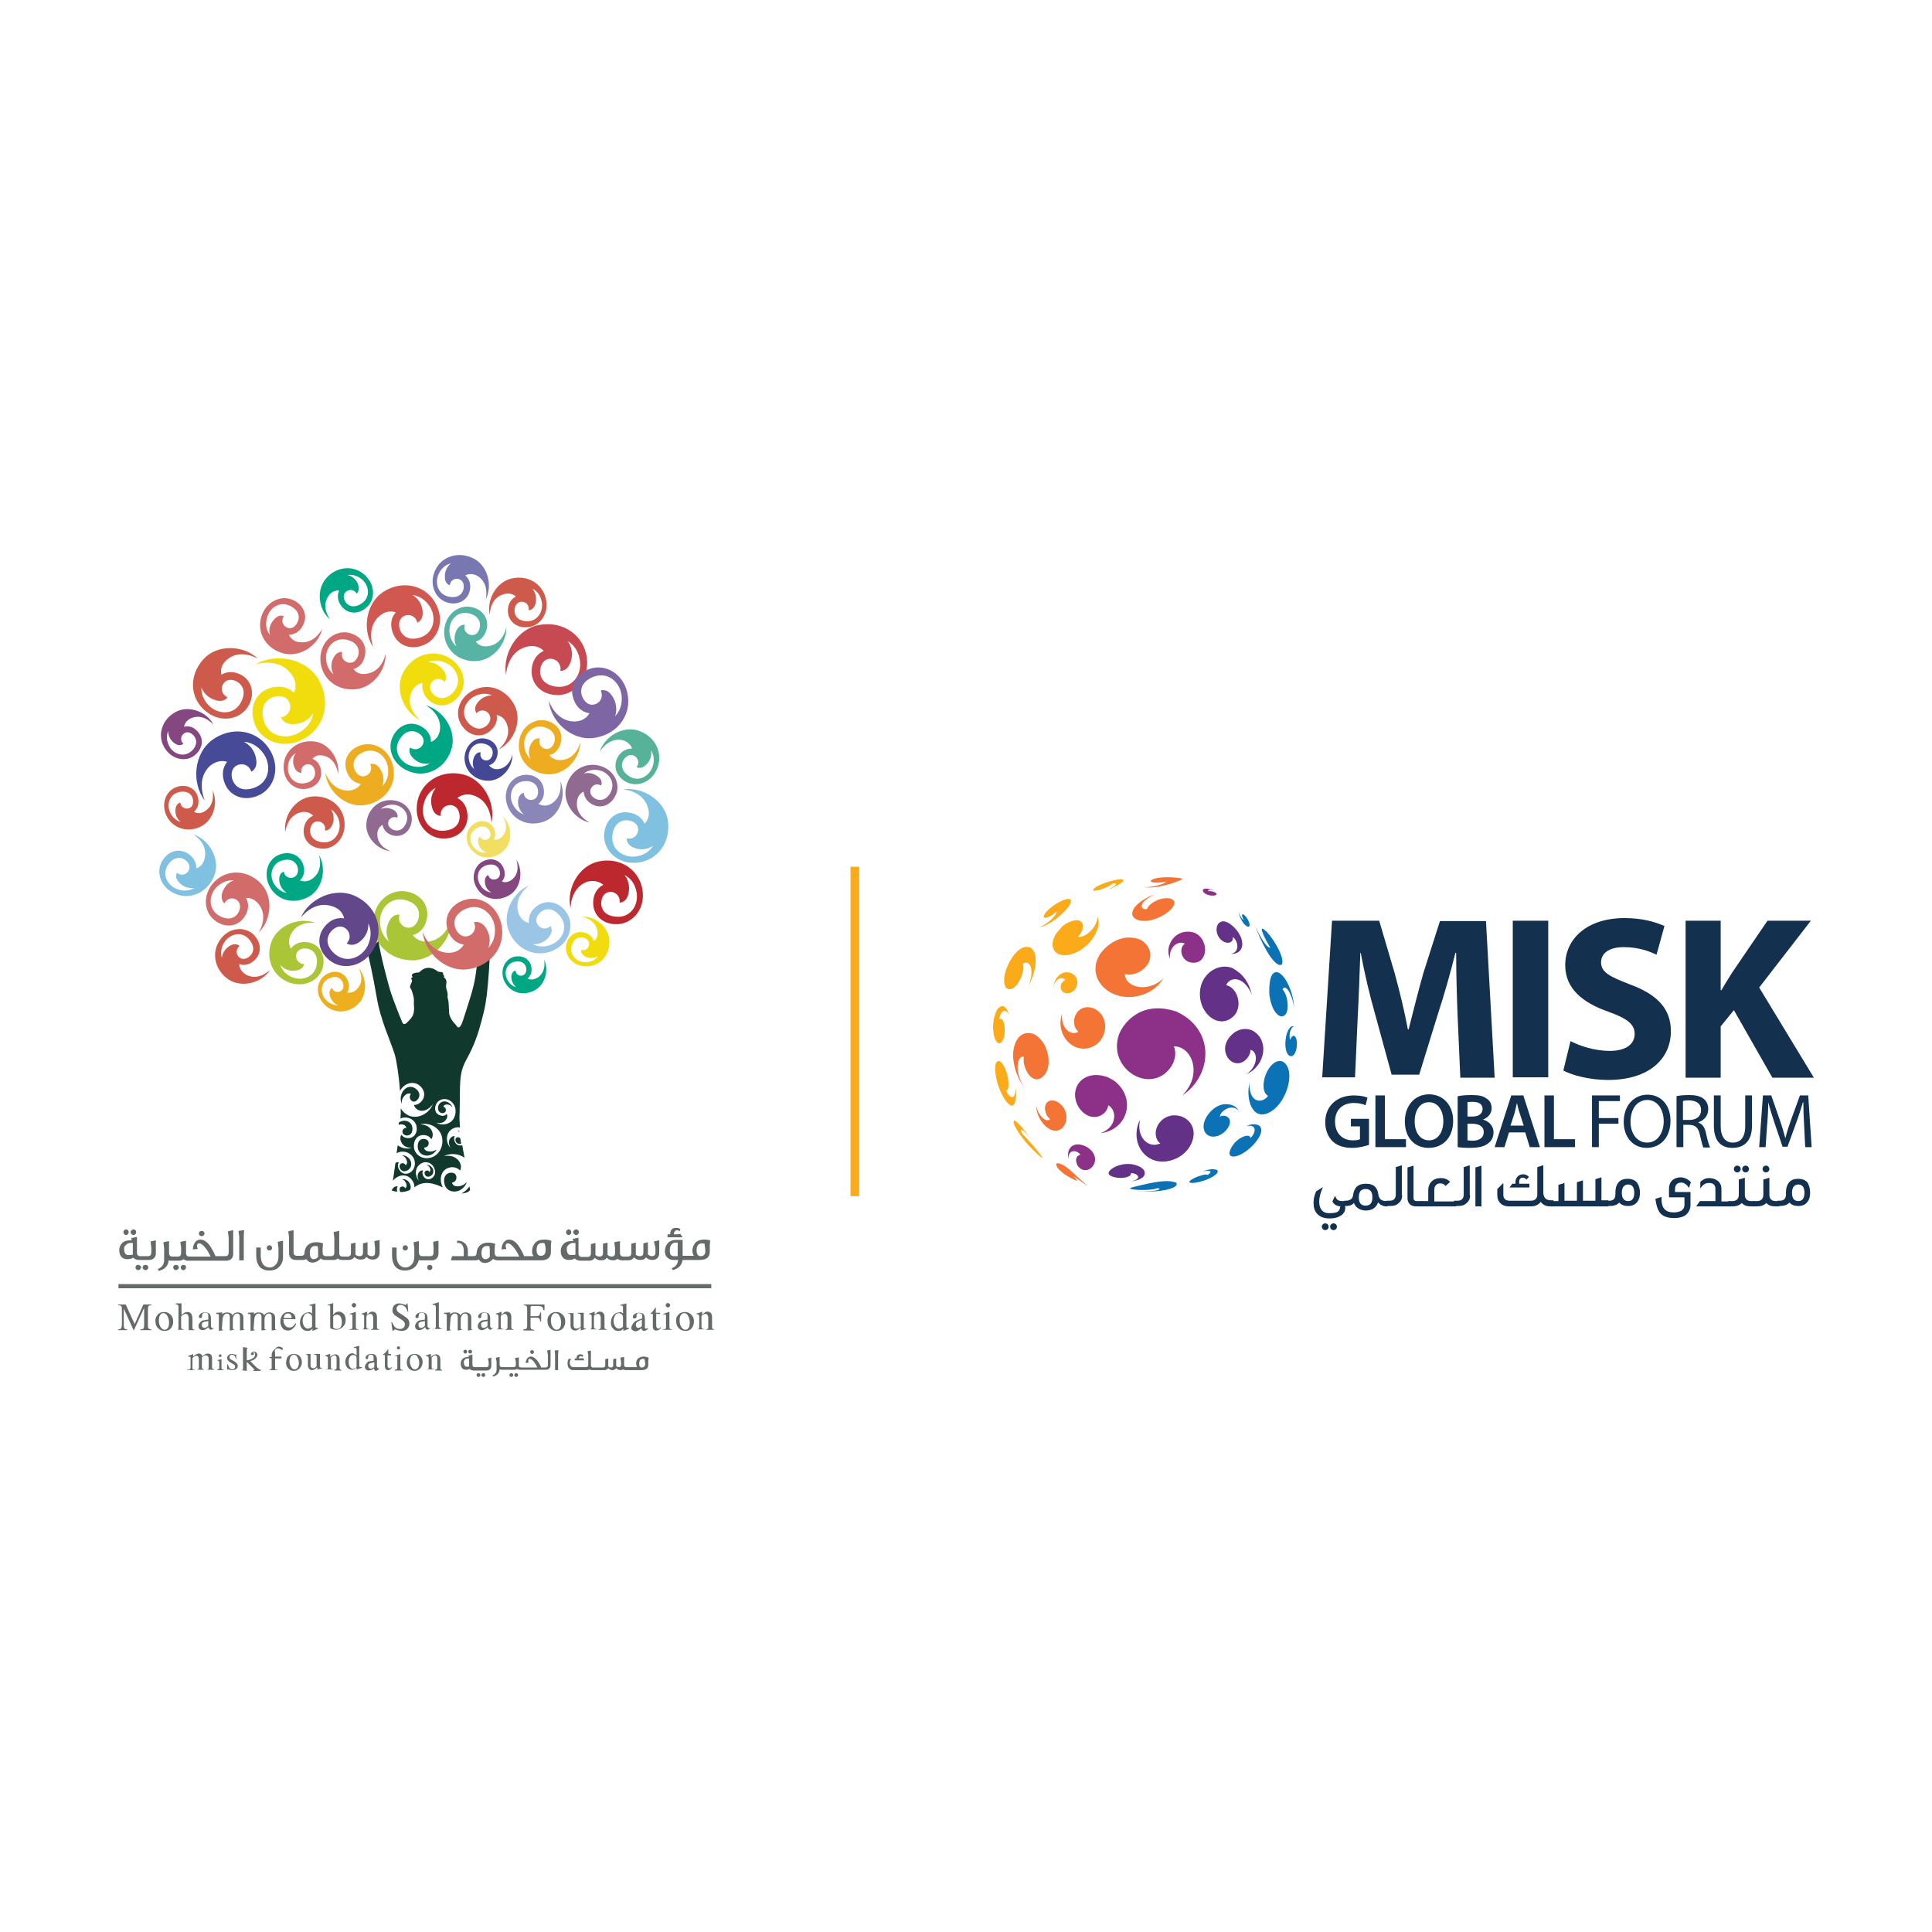<?xml version="1.0" encoding="utf-8"?>
<!-- Generator: Adobe Illustrator 23.0.1, SVG Export Plug-In . SVG Version: 6.00 Build 0)  -->
<svg version="1.1" id="Layer_1" xmlns="http://www.w3.org/2000/svg" xmlns:xlink="http://www.w3.org/1999/xlink" x="0px" y="0px"
	 viewBox="0 0 512 512" style="enable-background:new 0 0 512 512;" xml:space="preserve">
<style type="text/css">
	.st0{fill:#10382C;}
	.st1{fill:#C74952;}
	.st2{fill:#57B3A3;}
	.st3{fill:#F1DD0D;}
	.st4{fill:#D16C6B;}
	.st5{fill:#00A785;}
	.st6{fill:#854780;}
	.st7{fill:#AAC637;}
	.st8{fill:#F2DF62;}
	.st9{fill:#444796;}
	.st10{fill:#8A86B8;}
	.st11{fill:#7977B1;}
	.st12{fill:#CD5A4A;}
	.st13{fill:#EEAD21;}
	.st14{fill:#D05850;}
	.st15{fill:#916A92;}
	.st16{fill:#7E66A4;}
	.st17{fill:#9BC5E5;}
	.st18{fill:#BD282F;}
	.st19{fill:#80C0E0;}
	.st20{fill:#464A97;}
	.st21{fill:#EEAF1E;}
	.st22{fill:#56B298;}
	.st23{fill:#62478B;}
	.st24{fill:#646969;}
	.st25{fill:#FBAA19;}
	.st26{fill:#13304F;}
	.st27{fill:#8C3088;}
	.st28{fill:#F37434;}
	.st29{fill:#0C72B6;}
	.st30{fill:#633288;}
</style>
<g>
	<path class="st0" d="M119.8,313.4c1.4-0.2,1.5-2,0.5-2.5c-0.9-0.4-2.8,0-2.6,2.3c0.2,2.4,2.4,3,4,2.3c1.7-0.8,2-2.3,2-2.3
		s-0.8,1.2-2.5,1.2C119.9,314.4,119.8,313.4,119.8,313.4"/>
	<path class="st0" d="M120.7,302c-0.1,0.5,0.5,1.4,1.5,1.1c-0.1-0.5-0.1-1-0.2-1.4C121.5,301.1,120.7,301.4,120.7,302"/>
	<path class="st0" d="M121.2,299.7c0,0,0.3,0.1,0.5,0.3l0-0.3C121.4,299.7,121.2,299.7,121.2,299.7"/>
	<path class="st0" d="M107.4,290.2c0.8-0.7,1.5-0.3,1.5-0.3c-0.8,1,0.1,2.3,1.1,2c0.8-0.3,1.9-1.8,0.4-3.2c-1.6-1.4-3.3-0.4-3.9,1
		c-0.7,1.6,0,2.8,0,2.8S106.2,291.2,107.4,290.2"/>
	<path class="st0" d="M106.7,298c0.9,0.2,1,0.9,1,0.9c-1.1,0-1.4,1.3-0.6,1.8c0.6,0.4,2.1,0.4,2.2-1.4c0.1-1.8-1.5-2.6-2.8-2.2
		c-0.3,0.1-0.6,0.2-0.8,0.4c0,0.2,0,0.4-0.1,0.6C105.9,298,106.3,297.9,106.7,298"/>
	<path class="st0" d="M108.3,313.2c-0.8-0.9-1.8-0.7-1.8-0.7s0.9,0.2,1.2,1.3c0.2,0.8-0.3,1.1-0.3,1.1c-0.4-0.8-1.5-0.5-1.5,0.2
		c0,0.2,0,0.5,0.2,0.8c0.8,0,1.7-0.1,2.6-0.6C109,314.6,108.8,313.8,108.3,313.2"/>
	<path class="st0" d="M107.9,310.2c1.4-0.7,1.3-2.3,0.5-3.2c-0.9-1-1.9-0.8-1.9-0.8s1,0.2,1.3,1.4c0.3,0.8-0.3,1.2-0.3,1.2
		c-0.4-0.9-1.6-0.6-1.6,0.2C105.8,309.6,106.5,310.9,107.9,310.2"/>
	<path class="st0" d="M105.4,314.4c0,0-0.8-0.2-1.4,0.7l-0.2,0.4c0.4,0.1,0.9,0.3,1.5,0.3C105,315,105.4,314.4,105.4,314.4"/>
	<path class="st0" d="M122.3,316.3c1.9-0.1,2.3-1,2.3-1c-0.1-0.2-0.1-0.5-0.2-0.9C123.9,315.2,123.2,315.8,122.3,316.3"/>
	<path class="st0" d="M128.1,252.9l-1.4,0.9c0,0-0.4,2.6-0.7,4.9c-0.5,3.3-1.7,6.7-3.2,11.4c-0.3,1-1,2.9-1.7,1.9
		c-0.4-0.6-0.9-1-1.3-1.6c-0.8-1.3-0.8-1.9-0.8-2.4c0-0.6-0.1-1.5-0.1-2.1c0-0.6-0.3-1.4-0.3-1.8c0.1-0.5,0-1.2-0.2-1.7
		c-0.4-1.1,0-1.9-0.1-2.4c-0.1-0.7-0.7-1-0.7-1c0.3-0.5-0.2-0.7-0.2-0.7c0.2-0.5-0.2-0.7-0.5-0.7c-0.3,0-0.8-0.1-0.8-0.1
		c-3-2.4-5,0.2-5,0.2s-1,0-1.6,0.3c-0.6,0.3-0.3,0.8-0.1,0.9c0,0-0.5,0.2-0.4,0.5c0.1,0.3,0.2,0.3,0.2,0.5c0,0.2-0.2,0.7-0.4,1.1
		c-0.2,0.3-0.2,0.7,0.1,1.1c0.3,0.4,0.3,0.7,0.7,2.1c0.2,0.8,0,1.8,0.1,2.3c0.1,0.7,0,1.6-0.1,2c-0.2,0.7-0.3,0.9-0.8,1.5l-0.1,0.1
		c-0.5,0.5-1.6,2.1-2.1,0.8c-1-2.3-2.5-6.3-3.1-8.1c-0.7-2.3-2.8-10.2-3.2-13.5l-2.8,3.4c0,0,1.4,6,2.3,11.4
		c1,6.2,3.6,11.5,4.8,15.3c0.4,1.3,1.1,5.3,1.4,9.7c1.1-2,3.2-2.6,4.8-1.7c1.6,1,2.1,2.8,1.1,4.2c-1,1.4-2.2,1.2-2.2,1.2
		s0.2,1.1,1.5,1.5c2.1,0.5,3.5-1.7,3.5-1.7c-0.9,2.5-3.9,4-6.2,3.1c-1-0.4-1.8-1.1-2.3-2c0,0.4,0,0.7,0,1.1c0,0.5,0,1-0.1,1.6
		l0.3-0.1c2-0.6,3.8,0.7,4,2.3c0.3,1.6-0.7,3-2.1,3c-1.4,0.1-1.9-0.9-1.9-0.9s-0.6,0.7-0.1,1.9c0.8,1.8,2.9,1.6,2.9,1.6
		c-1.3,0.4-2.8,0.1-3.8-0.7c-0.1,0.7-0.2,1.4-0.3,2.1c1.3-0.7,2.9-0.5,4,0.6c1.3,1.4,1,3.4-0.1,4.3c-1.1,0.9-2.5,0.7-3.2-0.5
		c-0.7-1.1-0.1-2-0.1-2s-0.5-0.1-0.9,0.2c-0.2,1.1-0.3,2.3-0.5,3.5l0.1,0.1l-0.1-0.1c-0.1,0.4-0.1,0.8-0.2,1.2l0.3-0.3
		c1.4-1.4,3.4-1.5,4.6-0.1c0.6,0.7,0.9,1.5,0.8,2.2l0.1-0.1c2.6-2.1,5.8-0.7,7.5,0.1l0,0c-0.2-0.3-0.3-0.5-0.4-0.9
		c-0.6-2.1,0.3-4,2.2-4.4c1.8-0.4,2.7,0.8,2.7,0.8s0.7-1-0.2-2.4c-1.4-2.1-4.1-1.4-4.1-1.4c1.8-0.9,3.9-0.7,5.5,0.4
		c-0.2-1.1-0.4-2.2-0.6-3.3c-0.7,0.2-1.5,0-1.9-0.8c-0.5-0.9-0.1-1.6-0.1-1.6s-0.6-0.2-1.2,0.6c-0.8,1.1,0.1,2.5,0.1,2.5
		c-1.2-1.2-1.3-3.3-0.2-4.5c0.8-0.8,1.8-1.1,2.7-0.9c-0.1-1.4-0.2-2.7-0.1-3.8c0.2-7.6-0.3-10.3,1.7-14c2.2-4,3.1-6.7,4.1-10.4
		c1-3.7,1.3-5.5,1.7-9.8c0.4-4.3,0.6-9.9,0.6-9.9L128.1,252.9z M114.6,312.1c-0.8,0.7-1.9,0.5-2.4-0.4c-0.5-0.9-0.1-1.5-0.1-1.5
		s-0.6-0.2-1.1,0.5c-0.8,1.1,0.1,2.3,0.1,2.3c-1.1-1.1-1.2-3.1-0.2-4.1c1.1-1.2,2.7-1.2,3.7-0.1C115.6,310,115.5,311.4,114.6,312.1
		 M114.1,306.8c-2.3,0.6-4.2-0.9-4.4-2.7c-0.2-1.8,0.8-3.3,2.5-3.3c1.6,0,2.1,1.1,2.1,1.1s0.7-0.8,0.2-2.1c-0.9-2-3.2-1.8-3.2-1.8
		c2.4-0.7,5.2,0.8,5.8,3.2C117.7,303.7,116.4,306.2,114.1,306.8 M120.3,296.3c-0.8,1.6-3.1,2.2-4.7,1.2c0,0,1.7,0.6,2.6-0.8
		c0.6-0.8,0.2-1.5,0.2-1.5s-0.6,0.8-1.7,0.4c-1.2-0.3-1.7-1.5-1.2-2.8c0.5-1.3,2.1-2,3.6-1.2C120.7,292.5,121.2,294.5,120.3,296.3"
		/>
	<path class="st0" d="M113.4,305.1c-1-0.2-1-1-1-1c1.2,0.1,1.6-1.4,0.8-2c-0.7-0.5-2.4-0.5-2.5,1.5c-0.1,2,1.6,2.9,3,2.6
		c1.6-0.4,2-1.6,2-1.6S114.8,305.4,113.4,305.1"/>
	<path class="st0" d="M113,308.7c0,0,0.7,0.2,1,1c0.2,0.6-0.2,0.9-0.2,0.9c-0.3-0.7-1.2-0.4-1.3,0.2c0,0.5,0.5,1.4,1.5,0.9
		c1.1-0.5,1-1.8,0.4-2.4C113.7,308.6,113,308.7,113,308.7"/>
	<path class="st0" d="M118.7,292.1c-0.9-0.5-2.4-0.2-2.6,1.3c-0.2,1.4,1,1.8,1.6,1.5c0.7-0.3,0.6-1.4-0.2-1.6c0,0,0.1-0.6,0.9-0.6
		c1.1,0,1.5,0.8,1.5,0.8S119.8,292.7,118.7,292.1"/>
	<polygon class="st0" points="103.9,311.9 103.8,311.9 103.9,312 	"/>
	<path class="st1" d="M150.4,169.9c0,0,2.8,1.3,3.3,5.3c0.5,3.5-2,7.6-6.8,6.7c-4.6-0.9-4.2-5-2.9-6.5c1.6-1.8,5-0.5,4.5,2.4
		c0,0,1.8,0.2,2.7-2.3C152.4,172.1,150.4,169.9,150.4,169.9 M144.1,172.5c0,0-2.9,1-3.2,4.9c-0.3,3.9,2.7,6.9,7.1,6.8
		c4.3-0.1,8.3-4.3,7.5-10c-0.8-5.8-6.2-9.7-12.5-8.6c-5.7,0.9-9.9,7.3-8.9,13.3c0,0,0.2-5.9,5.1-7.4
		C142.5,170.5,144.1,172.5,144.1,172.5"/>
	<path class="st2" d="M121,171.3c0,0-1.9-1.3-1.9-4.3c0-2.7,2.3-5.5,5.7-4.3c3.3,1.1,2.6,4.2,1.5,5.2c-1.4,1.1-3.8-0.2-3.1-2.3
		c0,0-1.3-0.3-2.2,1.4C119.8,169.5,121,171.3,121,171.3 M126.1,170c0,0,2.2-0.4,2.9-3.4c0.6-2.9-1.3-5.4-4.6-5.8
		c-3.2-0.4-6.6,2.3-6.7,6.7c0,4.4,3.6,7.9,8.4,7.7c4.3-0.1,8.2-4.4,8.1-9c0,0-0.8,4.4-4.6,5C127,171.7,126.1,170,126.1,170"/>
	<path class="st3" d="M113.4,175.5c0,0,2.2-1.2,5.2,0.4c2.6,1.4,4.1,5.1,1.2,7.9c-2.8,2.6-5.5,0.4-5.8-1.3c-0.4-2,2.1-3.6,3.8-1.8
		c0,0,1-1.2-0.2-2.9C115.8,175.2,113.4,175.5,113.4,175.5 M112,181c0,0-0.7,2.4,1.7,4.6c2.5,2.2,6,1.6,8.1-1.4c2.1-3,1.2-7.7-3-10
		c-4.3-2.3-9.6-0.6-12,4.1c-2.2,4.3,0,10.3,4.6,12.6c0,0-3.9-3.1-2.5-7.1C109.9,181.1,112,181,112,181"/>
	<path class="st4" d="M88.4,178.7c0,0-2-1.3-2-4.5c0-2.8,2.4-5.7,6.1-4.5c3.5,1.2,2.8,4.4,1.5,5.5c-1.4,1.2-4-0.2-3.3-2.4
		c0,0-1.4-0.3-2.3,1.5C87.1,176.7,88.4,178.7,88.4,178.7 M93.7,177.3c0,0,2.4-0.5,3-3.5c0.7-3.1-1.4-5.7-4.8-6.2c-3.4-0.4-7,2.4-7,7
		c0,4.7,3.8,8.3,8.8,8.1c4.6-0.1,8.6-4.6,8.5-9.5c0,0-0.8,4.6-4.8,5.3C94.7,179.1,93.7,177.3,93.7,177.3"/>
	<path class="st5" d="M113.9,202.3c0,0-1.9,1.6-5.1,0.6c-2.8-0.9-5-4.2-2.6-7.4c2.2-3.1,5.3-1.4,5.9,0.1c0.8,1.8-1.4,3.9-3.4,2.5
		c0,0-0.8,1.3,0.8,2.8C111.5,203,113.9,202.3,113.9,202.3 M114.2,196.6c0,0,0.3-2.5-2.6-4.1c-2.8-1.6-6.1-0.4-7.6,2.9
		c-1.5,3.3,0.3,7.7,4.9,9.2c4.6,1.5,9.4-1.3,10.8-6.3c1.3-4.6-2-10-6.9-11.4c0,0,4.3,2.2,3.8,6.5
		C116.2,196.1,114.2,196.6,114.2,196.6"/>
	<path class="st6" d="M130.2,236.5c0,0-1.8,0-3-2.1c-1.1-1.8-0.7-4.6,2.1-5.2c2.7-0.6,3.5,1.7,3.1,2.9c-0.5,1.3-2.6,1.4-3-0.2
		c0,0-1,0.3-0.9,1.8C128.6,235.8,130.2,236.5,130.2,236.5 M133,233.6c0,0,1.3-1.2,0.5-3.4c-0.8-2.2-3.1-3.1-5.4-2
		c-2.3,1.1-3.5,4.3-1.7,7.2c1.8,3,5.6,3.7,8.8,1.7c2.8-1.8,3.6-6.3,1.6-9.3c0,0,1.3,3.2-1,5.2C134.3,234.3,133,233.6,133,233.6"/>
	<path class="st7" d="M103.1,249.5c0,0-2.4-1.6-2.4-5.4c0-3.4,2.9-6.9,7.3-5.4c4.2,1.4,3.3,5.3,1.8,6.6c-1.7,1.5-4.8-0.2-3.9-2.9
		c0,0-1.7-0.4-2.8,1.8C101.6,247.1,103.1,249.5,103.1,249.5 M109.4,247.8c0,0,2.9-0.5,3.7-4.2c0.8-3.7-1.7-6.9-5.8-7.4
		c-4.1-0.5-8.4,2.9-8.4,8.5c0,5.6,4.6,9.9,10.6,9.8c5.5-0.1,10.4-5.6,10.2-11.4c0,0-1,5.5-5.9,6.4
		C110.7,249.9,109.4,247.8,109.4,247.8"/>
	<path class="st4" d="M58.9,236.6c-0.6,2,0.6,2.8,0.6,2.8c1.1-2.2,3.9-1.4,4.1,0.6c0.2,1.7-1.6,4.6-5.1,2.9
		c-3.5-1.7-3.2-5.6-1.2-7.7c2.3-2.3,4.7-1.9,4.7-1.9S59.8,233.8,58.9,236.6 M68.7,239.8c2.5,3.4-0.2,7.4-0.2,7.4
		c3.6-3.5,3.9-9.7,0.6-13.1c-3.6-3.7-9-3.8-12.3-0.4c-3.3,3.4-2.7,8.1,0.1,10.2c2.8,2.2,6.3,1.7,8-1.1c1.7-2.7,0.3-4.8,0.3-4.8
		S67.1,237.6,68.7,239.8"/>
	<path class="st8" d="M128.9,225.9c0,0-1.7,0.4-3.2-1.2c-1.4-1.4-1.6-4.1,0.8-5.3c2.3-1.2,3.6,0.8,3.5,1.9c-0.1,1.3-2.1,1.9-2.8,0.4
		c0,0-0.9,0.6-0.4,1.9C127.3,225.5,128.9,225.9,128.9,225.9 M130.9,222.5c0,0,0.9-1.4-0.2-3.3c-1.2-1.9-3.6-2.1-5.5-0.6
		c-1.9,1.5-2.2,4.7,0.1,7c2.3,2.3,6,2.2,8.4-0.4c2.2-2.3,2-6.6-0.5-8.9c0,0,1.9,2.7,0.2,5C132.3,222.9,130.9,222.5,130.9,222.5"/>
	<path class="st9" d="M125.7,203.8c0,0-1.5-1-1.5-3.3c0-2.1,1.8-4.2,4.5-3.3c2.6,0.9,2,3.3,1.1,4c-1.1,0.9-2.9-0.1-2.4-1.8
		c0,0-1-0.3-1.7,1.1C124.8,202.4,125.7,203.8,125.7,203.8 M129.6,202.8c0,0,1.7-0.3,2.2-2.6c0.5-2.2-1-4.2-3.5-4.5
		c-2.5-0.3-5.1,1.8-5.2,5.2c0,3.4,2.8,6.1,6.5,6c3.3-0.1,6.3-3.4,6.2-7c0,0-0.6,3.4-3.6,3.9C130.4,204.1,129.6,202.8,129.6,202.8"/>
	<path class="st4" d="M71.5,168.2c0,0-1.6-1.7-0.7-4.6c0.7-2.6,3.6-4.7,6.7-2.7c2.9,1.9,1.4,4.7,0.1,5.4c-1.6,0.8-3.6-1.1-2.4-3
		c0,0-1.2-0.7-2.5,0.8C70.8,166.1,71.5,168.2,71.5,168.2 M76.6,168.2c0,0,2.3,0.2,3.7-2.5c1.4-2.6,0.1-5.6-2.9-6.8
		c-3-1.2-7,0.5-8.2,4.7c-1.2,4.3,1.5,8.5,6.1,9.6c4.2,1,9.1-2.1,10.1-6.6c0,0-1.9,4-5.8,3.6C77.2,170.1,76.6,168.2,76.6,168.2"/>
	<path class="st10" d="M138.8,215.8c0,0-2.1-0.5-3.1-3.1c-0.9-2.4,0.2-5.6,3.6-5.7c3.3-0.1,3.7,2.8,3,4.1c-0.8,1.5-3.4,1.1-3.5-1
		c0,0-1.3,0.2-1.5,2C137.1,214.6,138.8,215.8,138.8,215.8 M142.7,213c0,0,1.8-1.2,1.4-3.9c-0.4-2.8-3-4.3-6-3.6
		c-3,0.8-5,4.3-3.6,8.1c1.5,3.9,5.8,5.7,10,4c3.8-1.6,5.7-6.6,4-10.6c0,0,0.8,4.1-2.4,6C144.1,214.1,142.7,213,142.7,213"/>
	<path class="st11" d="M117.9,153c0,1.8,1.3,2.1,1.3,2.1c0.3-2.1,2.8-2.2,3.5-0.7c0.6,1.3,0,4.2-3.3,3.8c-3.4-0.4-4.2-3.7-3.2-6
		c1.2-2.6,3.3-2.9,3.3-2.9S117.8,150.4,117.9,153 M126.8,152.8c3,2.1,1.9,6.1,1.9,6.1c2-3.9,0.4-9.1-3.2-10.9c-4-2-8.5-0.6-10.2,3.2
		c-1.7,3.7,0.1,7.4,3,8.4c2.9,1,5.6-0.4,6.2-3.1c0.6-2.7-1.2-4-1.2-4S124.8,151.5,126.8,152.8"/>
	<path class="st7" d="M78.4,257.2c2-0.2,2.2-1.7,2.2-1.7c-2.3-0.1-2.8-2.9-1.2-3.8c1.4-0.8,4.6-0.4,4.6,3.2
		c-0.1,3.8-3.6,5.1-6.2,4.2c-3-1-3.5-3.4-3.5-3.4S75.6,257.6,78.4,257.2 M77.2,247.4c2-3.6,6.5-2.8,6.5-2.8
		c-4.5-1.7-10,0.6-11.7,4.8c-1.8,4.7,0.3,9.4,4.7,11c4.3,1.5,8.2-0.9,8.9-4.2c0.7-3.3-1.1-6.2-4.2-6.5c-3.1-0.4-4.3,1.7-4.3,1.7
		S75.9,249.7,77.2,247.4"/>
	<path class="st12" d="M141.1,156c0,0,2,0.8,2.5,3.6c0.4,2.5-1.2,5.4-4.5,5c-3.2-0.4-3.1-3.4-2.2-4.5c1.1-1.3,3.5-0.5,3.2,1.6
		c0,0,1.3,0.1,1.8-1.7C142.5,157.5,141.1,156,141.1,156 M136.7,158.1c0,0-2,0.8-2.1,3.6c-0.1,2.8,2.2,4.8,5.2,4.5
		c3.1-0.2,5.7-3.3,4.9-7.3c-0.8-4.1-4.7-6.6-9.1-5.6c-4,0.9-6.7,5.5-5.8,9.7c0,0-0.1-4.2,3.3-5.4
		C135.5,156.7,136.7,158.1,136.7,158.1"/>
	<path class="st13" d="M140.6,201.1c0,0-1.8-1.3-1.7-4.3c0.2-2.6,2.6-5.2,5.9-3.9c3.2,1.3,2.4,4.3,1.2,5.2c-1.4,1.1-3.7-0.3-2.9-2.4
		c0,0-1.3-0.4-2.3,1.3C139.5,199.2,140.6,201.1,140.6,201.1 M145.6,200.1c0,0,2.2-0.3,3-3.2c0.8-2.8-1-5.4-4.2-6
		c-3.2-0.5-6.7,2-6.9,6.3c-0.2,4.4,3.2,7.9,7.9,8c4.3,0.1,8.3-4,8.4-8.5c0,0-1,4.3-4.8,4.7C146.5,201.7,145.6,200.1,145.6,200.1"/>
	<path class="st5" d="M136.8,261.6c0,0-1.7-0.3-2.5-2.3c-0.8-1.8,0-4.3,2.6-4.5c2.5-0.2,2.9,2,2.4,3c-0.6,1.2-2.5,1-2.7-0.6
		c0,0-1,0.2-1.1,1.6C135.5,260.7,136.8,261.6,136.8,261.6 M139.8,259.3c0,0,1.4-0.9,1-3.1c-0.4-2.1-2.4-3.2-4.7-2.6
		c-2.3,0.7-3.7,3.4-2.5,6.3c1.3,2.9,4.6,4.2,7.8,2.7c2.9-1.3,4.2-5.3,2.8-8.3c0,0,0.7,3.1-1.6,4.7
		C140.9,260.1,139.8,259.3,139.8,259.3"/>
	<path class="st12" d="M47.9,217.8c0,0-1.9-0.3-2.9-2.7c-0.9-2.1,0-5,3.1-5.3c3-0.2,3.4,2.4,2.9,3.6c-0.7,1.4-3,1.1-3.2-0.7
		c0,0-1.2,0.2-1.3,1.8C46.3,216.8,47.9,217.8,47.9,217.8 M51.4,215.1c0,0,1.6-1.1,1.1-3.6c-0.5-2.5-2.9-3.8-5.5-3
		c-2.7,0.8-4.4,4-3,7.4c1.5,3.5,5.5,4.9,9.1,3.2c3.3-1.5,4.9-6.2,3.2-9.7c0,0,0.9,3.7-1.9,5.5C52.7,216.1,51.4,215.1,51.4,215.1"/>
	<path class="st12" d="M126.5,186.3c-1.2,1.6-0.2,2.7-0.2,2.7c1.6-1.7,4-0.1,3.6,1.8c-0.4,1.6-2.8,3.6-5.5,1.1
		c-2.7-2.6-1.2-6,1.2-7.3c2.8-1.5,4.8-0.3,4.8-0.3S128.1,184.1,126.5,186.3 M134.4,192.1c1.3,3.8-2.4,6.6-2.4,6.6
		c4.3-2.1,6.4-7.7,4.4-11.7c-2.2-4.4-7-6.2-11.1-4c-4,2.1-4.9,6.5-2.9,9.3c1.9,2.8,5.2,3.4,7.5,1.4c2.4-2,1.7-4.2,1.7-4.2
		S133.6,189.6,134.4,192.1"/>
	<path class="st14" d="M109.3,157.7c0,0,2.8,0.1,4.7,3.2c1.7,2.8,1.1,7.2-3.2,8.2c-4.2,1-5.5-2.7-4.9-4.5c0.7-2.1,4-2.3,4.7,0.4
		c0,0,1.6-0.5,1.4-2.9C111.8,158.9,109.3,157.7,109.3,157.7 M104.9,162.3c0,0-2.1,1.9-0.8,5.4c1.2,3.4,4.9,4.8,8.5,3.1
		c3.7-1.7,5.4-6.7,2.6-11.3c-2.8-4.6-8.8-5.8-13.7-2.6c-4.4,2.9-5.7,9.9-2.6,14.6c0,0-2-5.1,1.6-8.2
		C102.8,161.3,104.9,162.3,104.9,162.3"/>
	<path class="st12" d="M87.7,214.5c0,0,2,1,2.3,3.9c0.2,2.6-1.7,5.5-5.2,4.7c-3.3-0.8-2.9-3.8-1.9-4.9c1.2-1.2,3.7-0.2,3.2,1.9
		c0,0,1.3,0.2,2-1.6C89,216.2,87.7,214.5,87.7,214.5 M83,216.2c0,0-2.1,0.6-2.5,3.5c-0.3,2.9,1.8,5.1,5,5.2c3.2,0.1,6.2-2.9,5.8-7.1
		c-0.4-4.3-4.2-7.2-8.8-6.7c-4.2,0.5-7.5,5-6.9,9.5c0,0,0.3-4.3,4-5.3C81.8,214.7,83,216.2,83,216.2"/>
	<path class="st3" d="M83,189c0,0-0.2,3.3-4,5.3c-3.4,1.8-8.4,0.9-9.3-4.2c-0.9-4.9,3.4-6.2,5.5-5.4c2.4,0.9,2.4,4.8-0.7,5.4
		c0,0,0.5,1.9,3.3,1.8C81.5,191.8,83,189,83,189 M77.9,183.6c0,0-2.1-2.5-6.2-1.3c-4.1,1.2-5.9,5.4-4.1,9.8
		c1.7,4.3,7.5,6.7,12.9,3.7c5.6-3,7.3-9.9,3.9-15.8c-3.1-5.3-11.1-7.2-16.8-3.9c0,0,6-2,9.4,2.3C79.3,181.2,77.9,183.6,77.9,183.6"
		/>
	<path class="st15" d="M100.9,214.4c0,0,1.2-1.4,3.7-1.1c2.2,0.3,4.2,2.5,2.9,5.1c-1.3,2.6-3.7,1.7-4.4,0.6c-0.8-1.2,0.5-3,2.2-2.3
		c0,0,0.4-1.1-0.9-2C102.5,213.6,100.9,214.4,100.9,214.4 M101.4,218.6c0,0,0.1,1.9,2.4,2.7c2.3,0.8,4.6-0.5,5.2-3.1
		c0.7-2.6-1.2-5.7-4.7-6.1c-3.6-0.5-6.8,2.1-7.2,6c-0.4,3.5,2.7,7.1,6.5,7.5c0,0-3.5-1.1-3.6-4.3
		C99.9,219.2,101.4,218.6,101.4,218.6"/>
	<path class="st6" d="M46.3,197c1.4,1,2.3,0.1,2.3,0.1c-1.4-1.3-0.1-3.3,1.4-3c1.3,0.3,3.1,2.3,1.1,4.6c-2.1,2.3-5.1,1.2-6.2-0.9
		c-1.3-2.3-0.3-4.1-0.3-4.1S44.4,195.7,46.3,197 M51,190.2c3.2-1.1,5.6,1.9,5.6,1.9c-1.8-3.6-6.6-5.2-9.9-3.5
		c-3.7,1.9-5.1,6.1-3.2,9.4c1.9,3.3,5.6,4,7.9,2.3c2.3-1.7,2.8-4.4,1-6.4c-1.7-2-3.6-1.3-3.6-1.3S48.9,190.9,51,190.2"/>
	<path class="st15" d="M154.7,205c0,0,1.6-1.5,4.3-0.8c2.4,0.6,4.4,3.3,2.6,6.2c-1.8,2.7-4.4,1.4-5,0.1c-0.7-1.5,1-3.4,2.7-2.3
		c0,0,0.6-1.2-0.7-2.3C156.6,204.3,154.7,205,154.7,205 M154.7,209.8c0,0-0.1,2.1,2.3,3.4c2.5,1.3,5.2,0,6.3-2.8
		c1.1-2.8-0.6-6.5-4.5-7.5c-4-1-7.9,1.5-8.8,5.8c-0.9,3.9,2.1,8.4,6.3,9.3c0,0-3.7-1.7-3.4-5.3C153,210.3,154.7,209.8,154.7,209.8"
		/>
	<path class="st3" d="M158.5,253.4c0,0-1,1.6-3.4,1.6c-2.1,0-4.4-1.8-3.5-4.6c0.9-2.7,3.4-2.2,4.2-1.2c0.9,1.1-0.1,3-1.8,2.5
		c0,0-0.2,1.1,1.1,1.8C157,254.4,158.5,253.4,158.5,253.4 M157.4,249.4c0,0-0.4-1.8-2.7-2.3c-2.3-0.5-4.4,1.1-4.7,3.7
		c-0.3,2.6,1.9,5.3,5.4,5.3c3.6,0,6.3-3,6.1-6.8c-0.1-3.5-3.6-6.5-7.3-6.4c0,0,3.5,0.6,4.1,3.7C158.7,248.6,157.4,249.4,157.4,249.4
		"/>
	<path class="st13" d="M100.7,203.7c-1.2-1.8-2.6-1.2-2.6-1.2c1.1,2.2-1.4,4-3,2.9c-1.4-0.9-2.6-4.1,0.8-5.9
		c3.6-1.8,6.5,0.9,6.9,3.9c0.5,3.3-1.5,4.9-1.5,4.9S102.3,206.2,100.7,203.7 M92,209.5c-4.3-0.1-5.8-4.8-5.8-4.8
		c0.5,5.1,5.4,9.2,10.1,8.7c5.2-0.6,8.7-4.8,8-9.7c-0.7-4.8-4.8-7.2-8.3-6.3c-3.5,0.9-5.3,4-4.1,7.1c1.1,3.1,3.7,3.2,3.7,3.2
		S94.7,209.6,92,209.5"/>
	<path class="st16" d="M162.2,184.4c-1.4-2.1-3-1.4-3-1.4c1.2,2.6-1.6,4.6-3.5,3.4c-1.7-1.1-3.1-4.8,1-6.8c4.2-2,7.5,1.1,8,4.5
		c0.5,3.8-1.7,5.7-1.7,5.7S164.1,187.2,162.2,184.4 M152.1,191.2c-5-0.1-6.7-5.6-6.7-5.6c0.6,5.9,6.2,10.6,11.7,10
		c6.1-0.7,10.1-5.6,9.3-11.2c-0.8-5.5-5.5-8.4-9.6-7.3c-4,1.1-6.1,4.6-4.8,8.2c1.3,3.6,4.2,3.7,4.2,3.7S155.3,191.2,152.1,191.2"/>
	<path class="st4" d="M78,203.3c0.6,1.6,1.9,1.5,1.9,1.5c-0.4-2,1.8-2.9,2.9-1.8c1,1,1.3,3.8-1.7,4.5c-3.2,0.7-5-1.9-4.8-4.3
		c0.2-2.7,2.1-3.6,2.1-3.6S77.1,201,78,203.3 M85.9,200.3c3.4,0.9,3.7,4.9,3.7,4.9c0.5-4.1-2.5-8.3-6.3-8.7
		c-4.2-0.5-7.8,2.2-8.1,6.1c-0.4,3.9,2.4,6.6,5.3,6.5c2.9-0.1,4.9-2.2,4.6-4.8c-0.3-2.6-2.3-3.2-2.3-3.2S83.7,199.7,85.9,200.3"/>
	<path class="st4" d="M128.7,245.8c-1.4-2-3.1-1.4-3.1-1.4c1.2,2.6-1.6,4.6-3.5,3.4c-1.7-1.1-3.1-4.8,1-6.8c4.1-2,7.5,1.1,8,4.5
		c0.5,3.8-1.7,5.7-1.7,5.7S130.6,248.6,128.7,245.8 M118.7,252.5c-5-0.2-6.7-5.6-6.7-5.6c0.6,5.8,6.2,10.6,11.7,10
		c6.1-0.7,10.1-5.6,9.3-11.2c-0.8-5.5-5.5-8.4-9.5-7.3c-4,1-6.1,4.6-4.8,8.2c1.3,3.6,4.2,3.7,4.2,3.7S121.9,252.6,118.7,252.5"/>
	<path class="st17" d="M145.5,248.3c1.3-1.7,0.4-2.9,0.4-2.9c-1.8,1.7-4.3-0.2-3.7-2.1c0.5-1.7,3.3-3.8,5.9-0.9c2.8,3,1,6.6-1.7,7.8
		c-3,1.4-5.2,0-5.2,0S143.6,250.6,145.5,248.3 M137.3,241.6c-1.1-4.2,3-7,3-7c-4.7,2-7.3,7.9-5.4,12.3c2.1,4.9,7.2,7,11.7,5
		c4.4-2,5.6-6.7,3.7-9.8c-1.9-3.1-5.4-3.9-8-2c-2.7,2-2.1,4.5-2.1,4.5S138,244.3,137.3,241.6"/>
	<path class="st18" d="M114.5,214c0.6,2.3,2.3,2.2,2.3,2.2c-0.3-2.7,2.9-3.7,4.3-2c1.2,1.5,1.3,5.4-3,5.9c-4.5,0.6-6.6-3.3-5.9-6.6
		c0.7-3.7,3.3-4.7,3.3-4.7S113.6,210.8,114.5,214 M125.8,210.9c4.5,1.7,4.4,7.2,4.4,7.2c1.3-5.6-2.4-11.7-7.6-12.9
		c-5.7-1.3-11,2-12,7.3c-1,5.3,2.4,9.4,6.4,9.7c4,0.3,7-2.3,6.9-6c-0.1-3.7-2.7-4.7-2.7-4.7S122.9,209.8,125.8,210.9"/>
	<path class="st19" d="M173.1,224.1c0,0-1.2,2.5-4.8,2.9c-3.2,0.3-6.8-2-5.9-6.3c0.9-4.1,4.6-3.7,6-2.5c1.6,1.5,0.4,4.5-2.3,4
		c0,0-0.2,1.7,2,2.5C171,225.8,173.1,224.1,173.1,224.1 M170.8,218.3c0,0-0.8-2.6-4.4-3c-3.6-0.4-6.3,2.4-6.3,6.3
		c0,3.9,3.7,7.6,8.9,7c5.3-0.6,8.8-5.4,8-11.1c-0.7-5.1-6.4-9.1-11.9-8.3c0,0,5.3,0.3,6.6,4.8C172.6,216.8,170.8,218.3,170.8,218.3"
		/>
	<path class="st12" d="M57.3,185.6c2.2,0.6,3-0.8,3-0.8c-2.4-1.1-1.7-4.3,0.4-4.6c1.8-0.3,5.1,1.6,3.4,5.4c-1.7,4-6,3.8-8.4,1.7
		c-2.7-2.4-2.3-5.1-2.3-5.1S54.2,184.8,57.3,185.6 M60.3,174.7c3.6-2.9,8.1-0.1,8.1-0.1c-4-3.8-10.9-3.8-14.4,0
		c-3.9,4.2-3.8,10.1,0.2,13.6c3.9,3.5,9,2.6,11.3-0.6c2.2-3.2,1.5-7-1.5-8.7c-3.1-1.7-5.3-0.1-5.3-0.1S57.9,176.6,60.3,174.7"/>
	<path class="st20" d="M64.6,196.6c0,0,3-0.1,5.3,3.2c2,2.9,1.7,7.7-2.9,9.1c-4.5,1.4-6.1-2.5-5.5-4.5c0.6-2.3,4.2-2.7,5.1,0.1
		c0,0,1.7-0.7,1.3-3.2C67.4,197.7,64.6,196.6,64.6,196.6 M60.2,201.9c0,0-2.1,2.2-0.6,5.8c1.5,3.6,5.6,4.9,9.5,2.8
		c3.8-2.1,5.4-7.6,2-12.4c-3.4-4.8-9.9-5.7-15-1.9c-4.6,3.5-5.5,11.1-1.8,16c0,0-2.5-5.3,1.1-9C57.9,200.9,60.2,201.9,60.2,201.9"/>
	<path class="st21" d="M89.6,266.4c0,0-1.8,0.2-3.4-1.6c-1.4-1.6-1.4-4.5,1.2-5.6c2.6-1.1,3.8,1.1,3.6,2.4c-0.2,1.4-2.4,1.9-3,0.2
		c0,0-1,0.5-0.6,2C87.9,265.9,89.6,266.4,89.6,266.4 M92,263c0,0,1.1-1.4,0-3.5c-1.1-2.1-3.6-2.6-5.8-1.1c-2.2,1.5-2.8,4.9-0.5,7.5
		c2.3,2.7,6.3,2.9,9.1,0.3c2.5-2.3,2.6-6.9,0.2-9.7c0,0,1.8,3.1-0.2,5.4C93.5,263.5,92,263,92,263"/>
	<path class="st22" d="M172.5,198.8c0,0,1.4,1.8,0.4,4.5c-0.9,2.4-3.8,4.3-6.6,2.1c-2.7-2.1-1.1-4.7,0.3-5.2
		c1.6-0.6,3.4,1.3,2.1,3.1c0,0,1.1,0.7,2.5-0.6C173.1,200.9,172.5,198.8,172.5,198.8 M167.5,198.4c0,0-2.2-0.3-3.7,2.1
		c-1.5,2.5-0.5,5.4,2.3,6.8c2.9,1.4,6.8,0,8.2-4c1.4-4-0.8-8.3-5.2-9.7c-4-1.3-8.9,1.5-10.2,5.7c0,0,2.1-3.8,5.8-3.2
		C167.1,196.6,167.5,198.4,167.5,198.4"/>
	<path class="st5" d="M92.1,152.4c0,0,2-0.5,4,1.3c1.8,1.7,2.2,4.9-0.7,6.5c-2.8,1.5-4.4-0.8-4.3-2.2c0.1-1.6,2.4-2.4,3.4-0.7
		c0,0,1-0.7,0.4-2.4C94.1,152.7,92.1,152.4,92.1,152.4 M89.9,156.5c0,0-1.1,1.8,0.5,4c1.5,2.2,4.5,2.5,6.7,0.5
		c2.3-1.9,2.5-5.9-0.4-8.6c-2.9-2.7-7.5-2.4-10.3,0.9c-2.6,3-2.1,8.2,1.1,10.9c0,0-2.5-3.2-0.5-6.2
		C88.2,156.2,89.9,156.5,89.9,156.5"/>
	<path class="st23" d="M97.6,244.7c0,0,1.5,2.5-0.2,6c-1.6,3.1-5.8,5-9.1,1.7c-3.2-3.2-0.6-6.3,1.3-6.8c2.2-0.5,4.2,2.3,2.3,4.4
		c0,0,1.4,1.1,3.4-0.4C98,247.5,97.6,244.7,97.6,244.7 M91.2,243.4c0,0-2.8-0.8-5.2,2.2c-2.4,3-1.6,7,1.9,9.3
		c3.5,2.3,8.9,1.1,11.4-3.9c2.5-5.1,0.3-11.1-5.3-13.6c-5-2.3-11.9,0.4-14.3,5.8c0,0,3.4-4.6,8.1-3.1
		C90.9,240.9,91.2,243.4,91.2,243.4"/>
	<path class="st5" d="M76,236.6c0,0-2.1-0.1-3.5-2.6c-1.2-2.2-0.5-5.5,2.8-6.1c3.2-0.6,4.1,2.3,3.5,3.6c-0.6,1.6-3.2,1.6-3.6-0.5
		c0,0-1.3,0.3-1.2,2.2C74.1,235.6,76,236.6,76,236.6 M79.5,233.3c0,0,1.7-1.4,0.9-4c-0.8-2.7-3.6-3.9-6.4-2.8
		c-2.9,1.1-4.4,4.9-2.5,8.5c2,3.7,6.5,4.8,10.4,2.6c3.5-2,4.8-7.3,2.6-11.1c0,0,1.4,3.9-1.5,6.2C81.1,234.2,79.5,233.3,79.5,233.3"
		/>
	<path class="st19" d="M51.5,235.3c0,0-1.8,1.4-4.6,0.3c-2.5-0.9-4.3-4-2.1-6.8c2.2-2.7,4.8-1.1,5.3,0.4c0.6,1.7-1.4,3.5-3.2,2.1
		c0,0-0.8,1.2,0.6,2.6C49.3,235.8,51.5,235.3,51.5,235.3 M52,230.1c0,0,0.3-2.3-2.2-3.9c-2.5-1.6-5.5-0.6-7,2.3
		c-1.5,2.9-0.1,7,4,8.5c4.1,1.5,8.6-0.8,10.1-5.3c1.4-4.1-1.4-9.2-5.7-10.6c0,0,3.8,2.2,3.1,6C53.9,229.8,52,230.1,52,230.1"/>
	<path class="st12" d="M58.8,253.8c0,0-0.8-2,0.8-4.3c1.4-2,4.7-3,6.7-0.2c2,2.7-0.2,4.7-1.6,4.8c-1.7,0.2-2.8-2.1-1.2-3.4
		c0,0-0.9-1-2.5-0.1C58.9,251.8,58.8,253.8,58.8,253.8 M63.4,255.5c0,0,2,0.9,4-1c2.1-1.9,1.9-4.9-0.4-7c-2.3-2-6.4-1.8-8.7,1.6
		c-2.4,3.4-1.4,8,2.3,10.5c3.4,2.2,8.7,1,11-2.6c0,0-2.9,3-6.2,1.4C63.3,257.3,63.4,255.5,63.4,255.5"/>
	<path class="st18" d="M165.5,231.9c0,0,2.6,1,3.2,4.6c0.6,3.2-1.5,7-5.8,6.4c-4.2-0.5-4-4.3-2.9-5.7c1.4-1.7,4.5-0.7,4.2,2
		c0,0,1.7,0.1,2.3-2.2C167.3,233.8,165.5,231.9,165.5,231.9 M159.9,234.5c0,0-2.6,1-2.7,4.6c-0.1,3.6,2.8,6.1,6.7,5.8
		c3.9-0.3,7.3-4.2,6.3-9.4c-1-5.2-6-8.4-11.6-7.2c-5.1,1.1-8.6,7-7.4,12.4c0,0-0.1-5.3,4.3-7C158.3,232.9,159.9,234.5,159.9,234.5"
		/>
	<g>
		<g>
			<path class="st24" d="M31.3,352.3c0.4,0,0.7-0.1,0.8-0.3c0.1-0.2,0.2-0.5,0.2-1v-4.2c0-0.4-0.1-0.6-0.2-0.7
				c-0.1-0.1-0.4-0.2-0.8-0.2v-0.2h2l2.4,5.2l2.3-5.2h2.1v0.2c-0.4,0-0.6,0.1-0.7,0.2c-0.1,0.1-0.2,0.4-0.2,0.7v4.6
				c0,0.4,0.1,0.6,0.2,0.7c0.1,0.1,0.4,0.2,0.7,0.2v0.2h-2.9v-0.2c0.4,0,0.7-0.1,0.8-0.2c0.1-0.1,0.2-0.4,0.2-0.8v-4.7l-2.7,5.9
				h-0.1l-2.6-5.7v4.2c0,0.6,0.1,0.9,0.2,1.1c0.1,0.1,0.4,0.2,0.7,0.2v0.2h-2.4V352.3z"/>
			<path class="st24" d="M41.8,348.4c0.4-0.5,1-0.7,1.7-0.7c0.7,0,1.2,0.2,1.7,0.7c0.4,0.4,0.7,1,0.7,1.8c0,0.7-0.2,1.3-0.6,1.8
				c-0.4,0.5-1,0.7-1.7,0.7c-0.7,0-1.2-0.2-1.7-0.7c-0.5-0.5-0.7-1.1-0.7-1.8C41.1,349.4,41.4,348.9,41.8,348.4z M42.6,348.3
				c-0.3,0.3-0.5,0.8-0.5,1.6c0,0.6,0.1,1.2,0.4,1.7c0.3,0.5,0.7,0.8,1.1,0.8c0.4,0,0.7-0.2,0.9-0.5c0.2-0.3,0.3-0.8,0.3-1.4
				c0-0.6-0.1-1.1-0.4-1.7c-0.3-0.5-0.6-0.8-1.1-0.8C43,348,42.8,348.1,42.6,348.3z"/>
			<path class="st24" d="M47.3,351.4v-5c0-0.2,0-0.4-0.1-0.5c0-0.1-0.2-0.2-0.4-0.2c0,0-0.2,0-0.2,0l0-0.3c0.1,0,1.5,0,1.5,0v3.1
				c0.2-0.2,0.4-0.4,0.6-0.5c0.3-0.2,0.6-0.3,1-0.3c0.5,0,0.9,0.2,1.1,0.7c0.1,0.2,0.2,0.6,0.2,1v2.1c0,0.4,0,0.6,0.1,0.7
				c0.1,0.1,0.3,0.2,0.5,0.2v0.1H50c0,0,0-0.7,0-1.1v-2.1c0-0.3-0.1-0.6-0.2-0.8c-0.1-0.2-0.3-0.3-0.6-0.3c-0.3,0-0.5,0.1-0.8,0.3
				c-0.2,0.2-0.4,0.3-0.4,0.4v2.5c0,0.4,0,0.6,0.1,0.7c0.1,0.1,0.3,0.2,0.6,0.2v0.1h-1.6C47.3,352.5,47.3,351.8,47.3,351.4z"/>
			<path class="st24" d="M55.9,351.4v-2c0-0.4-0.1-0.8-0.2-1c-0.2-0.4-0.7-0.6-1.3-0.6c-0.6,0-1,0.1-1.3,0.4
				c-0.3,0.3-0.4,0.5-0.4,0.7c0,0.1,0,0.2,0.1,0.3c0.1,0.1,0.2,0.1,0.4,0.1c0.1,0,0.3-0.1,0.3-0.1s0.1-0.7,0.1-0.8
				c0-0.2,0.1-0.3,0.3-0.4c0.2-0.1,0.3-0.1,0.5-0.1c0.4,0,0.6,0.1,0.7,0.3c0.1,0.1,0.1,0.4,0.1,0.7v0.4v0.3v0.1l-1.3,0.2
				c-0.2,0-0.4,0.1-0.6,0.3c-0.4,0.3-0.7,0.8-0.7,1.2c0,0.3,0.1,0.6,0.3,0.8c0.2,0.2,0.5,0.3,0.8,0.3c0.3,0,0.6-0.1,0.9-0.3
				c0.2-0.1,0.4-0.3,0.7-0.5c0,0.2,0.1,0.4,0.2,0.5c0.2,0.2,0.5,0.2,0.5,0.2l0.9-0.5C56.7,352,56,352.2,55.9,351.4z M54.8,351.7
				c-0.2,0.1-0.4,0.2-0.6,0.2c-0.2,0-0.3,0-0.4-0.1c-0.2-0.1-0.3-0.4-0.3-0.7c0-0.3,0-0.6,0.4-0.7c0.3-0.2,1-0.2,1.3-0.3v1.2
				C55.1,351.5,55,351.6,54.8,351.7z"/>
			<path class="st24" d="M113.3,351.4v-2c0-0.4-0.1-0.8-0.2-1c-0.2-0.4-0.7-0.6-1.3-0.6c-0.6,0-1,0.1-1.3,0.4
				c-0.3,0.3-0.4,0.5-0.4,0.7c0,0.1,0,0.2,0.1,0.3c0.1,0.1,0.2,0.1,0.4,0.1c0.1,0,0.3-0.1,0.3-0.1s0.1-0.7,0.1-0.8
				c0-0.2,0.1-0.3,0.3-0.4c0.2-0.1,0.3-0.1,0.5-0.1c0.4,0,0.6,0.1,0.7,0.3c0.1,0.1,0.1,0.4,0.1,0.7v0.4v0.3v0.1l-1.3,0.2
				c-0.2,0-0.4,0.1-0.6,0.3c-0.4,0.3-0.7,0.8-0.7,1.2c0,0.3,0.1,0.6,0.3,0.8c0.2,0.2,0.5,0.3,0.8,0.3c0.3,0,0.6-0.1,0.9-0.3
				c0.2-0.1,0.4-0.3,0.7-0.5c0,0.2,0.1,0.4,0.2,0.5c0.2,0.2,0.5,0.2,0.5,0.2l0.9-0.5C114.1,352,113.4,352.2,113.3,351.4z
				 M112.2,351.7c-0.2,0.1-0.4,0.2-0.6,0.2c-0.2,0-0.3,0-0.4-0.1c-0.2-0.1-0.3-0.4-0.3-0.7c0-0.3,0-0.6,0.4-0.7
				c0.3-0.2,1-0.2,1.3-0.3v1.2C112.5,351.5,112.4,351.6,112.2,351.7z"/>
			<path class="st24" d="M129.9,351.4v-2c0-0.4-0.1-0.8-0.2-1c-0.2-0.4-0.7-0.6-1.3-0.6c-0.6,0-1,0.1-1.3,0.4
				c-0.3,0.3-0.4,0.5-0.4,0.7c0,0.1,0,0.2,0.1,0.3c0.1,0.1,0.2,0.1,0.4,0.1c0.1,0,0.3-0.1,0.3-0.1s0.1-0.7,0.1-0.8
				c0-0.2,0.1-0.3,0.3-0.4c0.2-0.1,0.3-0.1,0.5-0.1c0.4,0,0.6,0.1,0.7,0.3c0.1,0.1,0.1,0.4,0.1,0.7v0.4v0.3v0.1l-1.3,0.2
				c-0.2,0-0.4,0.1-0.6,0.3c-0.4,0.3-0.7,0.8-0.7,1.2c0,0.3,0.1,0.6,0.3,0.8c0.2,0.2,0.5,0.3,0.8,0.3c0.3,0,0.6-0.1,0.9-0.3
				c0.2-0.1,0.4-0.3,0.7-0.5c0,0.2,0.1,0.4,0.2,0.5c0.2,0.2,0.5,0.2,0.5,0.2l0.9-0.5C130.7,352,130,352.2,129.9,351.4z M128.8,351.7
				c-0.2,0.1-0.4,0.2-0.6,0.2c-0.2,0-0.3,0-0.4-0.1c-0.2-0.1-0.3-0.4-0.3-0.7c0-0.3,0-0.6,0.4-0.7c0.3-0.2,1-0.2,1.3-0.3v1.2
				C129.1,351.5,129,351.6,128.8,351.7z"/>
			<path class="st24" d="M77.8,348.2c0.4,0.3,0.5,0.8,0.5,1.4h-3.2c0,0.8,0.2,1.4,0.5,1.7c0.3,0.4,0.7,0.5,1.1,0.5
				c0.4,0,0.7-0.1,0.9-0.3c0.2-0.2,0.5-0.4,0.7-0.8l0.2,0.1c-0.1,0.4-0.4,0.8-0.8,1.2c-0.4,0.4-0.8,0.6-1.4,0.6
				c-0.6,0-1.1-0.2-1.5-0.7c-0.3-0.5-0.5-1-0.5-1.7c0-0.7,0.2-1.3,0.6-1.8c0.4-0.5,0.9-0.7,1.6-0.7C77,347.7,77.4,347.9,77.8,348.2z
				 M75.4,348.6c-0.1,0.2-0.2,0.4-0.2,0.7h2.1c0-0.3-0.1-0.6-0.2-0.8c-0.2-0.3-0.4-0.4-0.8-0.4C75.8,348.1,75.6,348.2,75.4,348.6z"
				/>
			<path class="st24" d="M82.3,347.8c0.1,0.1,0.3,0.2,0.4,0.3v-1.6c0-0.2,0-0.3-0.1-0.4c0-0.1-0.2-0.1-0.3-0.1c0,0-0.1,0-0.1,0
				c0,0-0.1,0-0.2,0v-0.2l0.4-0.1c0.2,0,0.3-0.1,0.5-0.1c0.2,0,0.3-0.1,0.4-0.1c0.1,0,0.1,0,0.3-0.1l0,0l0,0.5c0,0.2,0,0.4,0,0.6
				c0,0.2,0,0.4,0,0.6l0,4.2c0,0.2,0,0.4,0.1,0.5c0.1,0.1,0.2,0.1,0.4,0.1c0,0,0.1,0,0.1,0c0,0,0.1,0,0.1,0v0.2c0,0-0.3,0.1-0.7,0.3
				l-0.8,0.3l0,0v-0.6c-0.2,0.2-0.4,0.4-0.5,0.4c-0.2,0.2-0.5,0.2-0.9,0.2c-0.6,0-1-0.2-1.4-0.7c-0.4-0.4-0.5-1-0.5-1.5
				c0-0.7,0.2-1.4,0.6-1.9c0.4-0.5,1-0.8,1.6-0.8C81.9,347.7,82.1,347.7,82.3,347.8z M82.5,351.8c0.2-0.2,0.2-0.3,0.2-0.4v-2.2
				c0-0.4-0.1-0.8-0.4-0.9c-0.2-0.2-0.5-0.3-0.7-0.3c-0.4,0-0.8,0.2-1,0.6c-0.2,0.4-0.4,0.8-0.4,1.4c0,0.5,0.1,1,0.4,1.5
				c0.3,0.4,0.6,0.6,1.1,0.6C82.1,352,82.3,351.9,82.5,351.8z"/>
			<path class="st24" d="M86.8,346v-0.2c0.4-0.1,0.7-0.2,1-0.3c0.3-0.1,0.5-0.2,0.5-0.2c0,0,0,0,0,0.1v3.1c0.1-0.2,0.2-0.3,0.4-0.5
				c0.3-0.3,0.7-0.4,1.1-0.4c0.5,0,0.9,0.2,1.3,0.6c0.4,0.4,0.5,1,0.5,1.6c0,0.7-0.2,1.3-0.7,1.8c-0.5,0.5-1.1,0.8-1.8,0.8
				c-0.4,0-0.7-0.1-1.1-0.2c-0.4-0.1-0.5-0.3-0.5-0.4v-5.4c0-0.2,0-0.3-0.1-0.4c-0.1-0.1-0.2-0.1-0.4-0.1L86.8,346z M88.7,352.1
				c0.2,0.1,0.4,0.1,0.6,0.1c0.5,0,0.8-0.2,1-0.5c0.2-0.4,0.3-0.8,0.3-1.3c0-0.5-0.1-1-0.3-1.4c-0.2-0.4-0.6-0.6-1-0.6
				c-0.2,0-0.5,0.1-0.7,0.2c-0.2,0.1-0.3,0.3-0.3,0.6v2.6C88.4,351.9,88.5,352,88.7,352.1z"/>
			<path class="st24" d="M92.6,352.3c0.4,0,0.6-0.1,0.7-0.2c0.1-0.1,0.1-0.3,0.1-0.7V349c0-0.2,0-0.4,0-0.5
				c-0.1-0.1-0.2-0.2-0.3-0.2c0,0-0.1,0-0.1,0c0,0-0.1,0-0.3,0.1v-0.2l0.2-0.1c0.6-0.2,1-0.3,1.2-0.4c0.1,0,0.2-0.1,0.2-0.1
				c0,0,0,0,0,0.1v3.7c0,0.4,0,0.6,0.1,0.7c0.1,0.1,0.3,0.2,0.6,0.2v0.1h-2.5V352.3z M93.4,345.5c0.1-0.1,0.2-0.2,0.4-0.2
				c0.1,0,0.3,0.1,0.4,0.2s0.2,0.2,0.2,0.4c0,0.1-0.1,0.3-0.2,0.4s-0.2,0.2-0.4,0.2c-0.1,0-0.3-0.1-0.4-0.2
				c-0.1-0.1-0.2-0.2-0.2-0.4C93.2,345.8,93.3,345.6,93.4,345.5z"/>
			<path class="st24" d="M95.9,352.3c0.2,0,0.4-0.1,0.5-0.2c0.1-0.1,0.1-0.3,0.1-0.6V349c0-0.2,0-0.4-0.1-0.5
				c-0.1-0.1-0.2-0.2-0.4-0.2c0,0-0.1,0-0.1,0s-0.1,0-0.1,0v-0.2c0.1,0,0.5-0.1,1-0.3l0.5-0.2c0,0,0,0,0,0c0,0,0,0,0,0.1v0.7
				c0.3-0.3,0.6-0.5,0.7-0.6c0.3-0.2,0.5-0.2,0.8-0.2c0.2,0,0.4,0.1,0.6,0.2c0.4,0.3,0.5,0.7,0.5,1.4v2.4c0,0.2,0,0.4,0.1,0.5
				c0.1,0.1,0.3,0.2,0.5,0.2v0.1h-2.2v-0.1c0.2,0,0.4-0.1,0.5-0.2c0.1-0.1,0.1-0.3,0.1-0.7v-2.2c0-0.3-0.1-0.5-0.2-0.7
				c-0.1-0.2-0.3-0.3-0.6-0.3c-0.2,0-0.4,0.1-0.6,0.2c-0.1,0.1-0.3,0.2-0.4,0.4v2.8c0,0.2,0.1,0.4,0.2,0.5s0.3,0.1,0.5,0.1v0.1h-2.2
				V352.3z"/>
			<path class="st24" d="M103.9,350.4c0.2,0.5,0.4,0.8,0.6,1.1c0.4,0.5,0.9,0.7,1.5,0.7c0.3,0,0.6-0.1,0.9-0.3
				c0.2-0.2,0.4-0.5,0.4-0.9c0-0.3-0.1-0.6-0.4-0.9c-0.2-0.2-0.5-0.4-1-0.7l-0.9-0.6c-0.3-0.2-0.5-0.3-0.6-0.5
				c-0.3-0.3-0.4-0.7-0.4-1.1c0-0.5,0.2-1,0.5-1.3c0.3-0.3,0.8-0.5,1.4-0.5c0.2,0,0.5,0.1,0.9,0.2c0.3,0.1,0.5,0.2,0.6,0.2
				c0.1,0,0.2,0,0.3-0.1c0-0.1,0.1-0.1,0.1-0.3h0.2l0.2,2.2h-0.2c-0.2-0.7-0.4-1.1-0.8-1.4c-0.4-0.3-0.7-0.4-1.1-0.4
				c-0.3,0-0.5,0.1-0.7,0.3c-0.2,0.2-0.3,0.4-0.3,0.7c0,0.3,0.1,0.5,0.2,0.7c0.2,0.2,0.4,0.4,0.8,0.6l0.9,0.6c0.6,0.4,1,0.7,1.2,1
				c0.2,0.3,0.3,0.7,0.3,1.1c0,0.5-0.2,1-0.6,1.4c-0.4,0.4-0.9,0.5-1.6,0.5c-0.3,0-0.7-0.1-1-0.2c-0.4-0.1-0.6-0.2-0.6-0.2
				c-0.1,0-0.2,0-0.2,0.1c0,0.1-0.1,0.2-0.1,0.2H104l-0.3-2.2H103.9z"/>
			<path class="st24" d="M114.7,352.3c0.3,0,0.5-0.1,0.6-0.2c0.1-0.1,0.2-0.3,0.2-0.6v-5c0-0.2,0-0.4-0.1-0.5
				c-0.1-0.1-0.2-0.2-0.4-0.2c0,0-0.1,0-0.2,0c-0.1,0-0.1,0-0.2,0v-0.2c0.5-0.1,1-0.3,1.7-0.5c0,0,0,0,0,0c0,0,0,0.1,0,0.1v6.1
				c0,0.3,0.1,0.5,0.2,0.6c0.1,0.1,0.3,0.1,0.6,0.2v0.1h-2.5V352.3z"/>
			<path class="st24" d="M131.5,352.3c0.2,0,0.4-0.1,0.5-0.2c0.1-0.1,0.1-0.3,0.1-0.6V349c0-0.2,0-0.4-0.1-0.5
				c-0.1-0.1-0.2-0.2-0.4-0.2c0,0-0.1,0-0.1,0s-0.1,0-0.1,0v-0.2c0.1,0,0.5-0.1,1-0.3l0.5-0.2c0,0,0,0,0,0c0,0,0,0,0,0.1v0.7
				c0.3-0.3,0.6-0.5,0.7-0.6c0.3-0.2,0.5-0.2,0.8-0.2c0.2,0,0.4,0.1,0.6,0.2c0.4,0.3,0.5,0.7,0.5,1.4v2.4c0,0.2,0,0.4,0.1,0.5
				c0.1,0.1,0.3,0.2,0.5,0.2v0.1h-2.2v-0.1c0.2,0,0.4-0.1,0.5-0.2c0.1-0.1,0.1-0.3,0.1-0.7v-2.2c0-0.3-0.1-0.5-0.2-0.7
				c-0.1-0.2-0.3-0.3-0.6-0.3c-0.2,0-0.4,0.1-0.6,0.2c-0.1,0.1-0.3,0.2-0.4,0.4v2.8c0,0.2,0.1,0.4,0.2,0.5c0.1,0.1,0.3,0.1,0.5,0.1
				v0.1h-2.2V352.3z"/>
			<path class="st24" d="M138.7,352.3c0.4,0,0.7-0.1,0.8-0.2c0.1-0.1,0.2-0.4,0.2-0.8v-4.5c0-0.4-0.1-0.6-0.2-0.7
				c-0.1-0.1-0.4-0.2-0.7-0.2v-0.2h5.5l0,1.5h-0.3c-0.1-0.5-0.2-0.8-0.4-0.9c-0.2-0.1-0.6-0.2-1.2-0.2H141c-0.1,0-0.2,0-0.3,0.1
				c0,0-0.1,0.1-0.1,0.3v2.3h1.5c0.4,0,0.7-0.1,0.8-0.2c0.1-0.1,0.2-0.4,0.3-0.8h0.2v2.4h-0.2c-0.1-0.4-0.2-0.7-0.3-0.8
				c-0.1-0.1-0.4-0.2-0.8-0.2h-1.5v2.3c0,0.4,0.1,0.6,0.2,0.7c0.1,0.1,0.4,0.2,0.8,0.2v0.2h-2.9V352.3z"/>
			<path class="st24" d="M145.7,348.4c0.4-0.5,1-0.7,1.7-0.7c0.7,0,1.2,0.2,1.7,0.7c0.4,0.4,0.7,1,0.7,1.8c0,0.7-0.2,1.3-0.6,1.8
				c-0.4,0.5-1,0.7-1.7,0.7c-0.6,0-1.2-0.2-1.7-0.7c-0.5-0.5-0.7-1.1-0.7-1.8C145,349.4,145.2,348.9,145.7,348.4z M146.5,348.3
				c-0.3,0.3-0.5,0.8-0.5,1.6c0,0.6,0.1,1.2,0.4,1.7c0.3,0.5,0.7,0.8,1.1,0.8c0.4,0,0.7-0.2,0.9-0.5c0.2-0.3,0.3-0.8,0.3-1.4
				c0-0.6-0.1-1.1-0.4-1.7s-0.6-0.8-1.1-0.8C146.9,348,146.7,348.1,146.5,348.3z"/>
			<path class="st24" d="M152,347.8v3.3c0,0.2,0,0.4,0.1,0.6c0.1,0.3,0.4,0.4,0.7,0.4c0.2,0,0.5-0.1,0.7-0.2
				c0.1-0.1,0.3-0.2,0.4-0.4v-2.8c0-0.3-0.1-0.4-0.2-0.5c-0.1-0.1-0.3-0.1-0.6-0.1v-0.2h1.6v3.6c0,0.2,0,0.4,0.1,0.5
				c0.1,0.1,0.3,0.1,0.5,0.1v0.1c-0.2,0.1-0.3,0.1-0.4,0.1c-0.1,0-0.2,0.1-0.4,0.1c-0.1,0-0.3,0.1-0.6,0.2c0,0,0,0,0,0
				c0,0,0,0,0-0.1v-0.8c-0.2,0.3-0.4,0.5-0.6,0.6c-0.3,0.2-0.6,0.3-0.9,0.3c-0.3,0-0.6-0.1-0.8-0.3c-0.3-0.2-0.4-0.6-0.4-1v-2.6
				c0-0.3-0.1-0.4-0.2-0.5c-0.1-0.1-0.2-0.1-0.5-0.1v-0.1H152z"/>
			<path class="st24" d="M156.2,352.3c0.2,0,0.4-0.1,0.5-0.2c0.1-0.1,0.1-0.3,0.1-0.6V349c0-0.2,0-0.4-0.1-0.5
				c-0.1-0.1-0.2-0.2-0.4-0.2c0,0-0.1,0-0.1,0s-0.1,0-0.1,0v-0.2c0.1,0,0.5-0.1,1-0.3l0.5-0.2c0,0,0,0,0,0c0,0,0,0,0,0.1v0.7
				c0.3-0.3,0.6-0.5,0.7-0.6c0.3-0.2,0.5-0.2,0.8-0.2c0.2,0,0.4,0.1,0.6,0.2c0.4,0.3,0.5,0.7,0.5,1.4v2.4c0,0.2,0,0.4,0.1,0.5
				c0.1,0.1,0.3,0.2,0.5,0.2v0.1h-2.2v-0.1c0.2,0,0.4-0.1,0.5-0.2c0.1-0.1,0.1-0.3,0.1-0.7v-2.2c0-0.3-0.1-0.5-0.2-0.7
				c-0.1-0.2-0.3-0.3-0.6-0.3c-0.2,0-0.4,0.1-0.6,0.2c-0.1,0.1-0.3,0.2-0.4,0.4v2.8c0,0.2,0.1,0.4,0.2,0.5c0.1,0.1,0.3,0.1,0.5,0.1
				v0.1h-2.2V352.3z"/>
			<path class="st24" d="M164.7,347.8c0.1,0.1,0.3,0.2,0.4,0.3v-1.6c0-0.2,0-0.3-0.1-0.4s-0.2-0.1-0.3-0.1c0,0-0.1,0-0.1,0
				c0,0-0.1,0-0.2,0v-0.2l0.4-0.1c0.2,0,0.3-0.1,0.5-0.1c0.2,0,0.3-0.1,0.4-0.1c0.1,0,0.1,0,0.3-0.1l0,0l0,0.5c0,0.2,0,0.4,0,0.6
				c0,0.2,0,0.4,0,0.6l0,4.2c0,0.2,0,0.4,0.1,0.5c0.1,0.1,0.2,0.1,0.4,0.1c0,0,0.1,0,0.1,0c0,0,0.1,0,0.1,0v0.2c0,0-0.3,0.1-0.7,0.3
				l-0.8,0.3l0,0v-0.6c-0.2,0.2-0.4,0.4-0.5,0.4c-0.2,0.2-0.5,0.2-0.9,0.2c-0.6,0-1-0.2-1.4-0.7c-0.4-0.4-0.5-1-0.5-1.5
				c0-0.7,0.2-1.4,0.6-1.9c0.4-0.5,1-0.8,1.6-0.8C164.3,347.7,164.5,347.7,164.7,347.8z M164.9,351.8c0.2-0.2,0.2-0.3,0.2-0.4v-2.2
				c0-0.4-0.1-0.8-0.4-0.9c-0.2-0.2-0.5-0.3-0.7-0.3c-0.4,0-0.8,0.2-1,0.6c-0.2,0.4-0.4,0.8-0.4,1.4c0,0.5,0.1,1,0.4,1.5
				c0.3,0.4,0.6,0.6,1.1,0.6C164.5,352,164.7,351.9,164.9,351.8z"/>
			<path class="st24" d="M168.3,350.2c0.3-0.2,0.9-0.5,1.9-0.8V349c0-0.3,0-0.6-0.1-0.7c-0.1-0.2-0.4-0.3-0.7-0.3
				c-0.2,0-0.3,0-0.5,0.1c-0.2,0.1-0.2,0.2-0.2,0.4c0,0,0,0.1,0,0.2c0,0.1,0,0.2,0,0.2c0,0.2-0.1,0.3-0.2,0.4
				c-0.1,0-0.2,0.1-0.3,0.1c-0.2,0-0.3,0-0.4-0.1c-0.1-0.1-0.1-0.2-0.1-0.3c0-0.2,0.1-0.5,0.4-0.7c0.3-0.3,0.7-0.4,1.3-0.4
				c0.7,0,1.1,0.2,1.3,0.6c0.1,0.2,0.2,0.6,0.2,1v2c0,0.2,0,0.3,0,0.4c0,0.1,0.1,0.2,0.3,0.2c0.1,0,0.1,0,0.2,0
				c0.1,0,0.1-0.1,0.3-0.2v0.3c-0.1,0.1-0.2,0.2-0.4,0.3c-0.2,0.1-0.4,0.2-0.6,0.2c-0.2,0-0.4-0.1-0.5-0.2c-0.1-0.1-0.2-0.3-0.2-0.5
				c-0.3,0.2-0.5,0.4-0.7,0.5c-0.3,0.2-0.6,0.3-0.9,0.3c-0.3,0-0.5-0.1-0.8-0.3s-0.3-0.5-0.3-0.8C167.6,351,167.8,350.6,168.3,350.2
				z M170.2,349.7c-0.4,0.1-0.7,0.3-1,0.4c-0.5,0.3-0.7,0.6-0.7,1c0,0.3,0.1,0.5,0.3,0.7c0.1,0.1,0.3,0.1,0.4,0.1
				c0.2,0,0.4-0.1,0.6-0.2c0.2-0.1,0.3-0.3,0.3-0.5V349.7z"/>
			<path class="st24" d="M174.9,347.8v0.4h-1l0,2.9c0,0.3,0,0.5,0.1,0.6c0.1,0.2,0.2,0.4,0.5,0.4c0.1,0,0.2,0,0.3-0.1
				c0.1-0.1,0.2-0.1,0.3-0.3l0.1,0.1l-0.1,0.2c-0.2,0.2-0.4,0.4-0.6,0.5c-0.2,0.1-0.4,0.1-0.6,0.1c-0.4,0-0.7-0.2-0.8-0.5
				c-0.1-0.2-0.1-0.5-0.1-0.8v-3.1h-0.6c0,0,0,0,0,0c0,0,0,0,0,0c0,0,0-0.1,0-0.1c0,0,0.1-0.1,0.1-0.1c0.2-0.2,0.4-0.4,0.5-0.5
				c0.1-0.1,0.3-0.4,0.7-1c0,0,0.1,0,0.1,0c0,0,0,0,0,0.1v1.3H174.9z"/>
			<path class="st24" d="M175.7,352.3c0.4,0,0.6-0.1,0.7-0.2c0.1-0.1,0.1-0.3,0.1-0.7V349c0-0.2,0-0.4,0-0.5
				c-0.1-0.1-0.2-0.2-0.3-0.2c0,0-0.1,0-0.1,0s-0.1,0-0.3,0.1v-0.2l0.2-0.1c0.6-0.2,1-0.3,1.2-0.4c0.1,0,0.2-0.1,0.2-0.1
				c0,0,0,0,0,0.1v3.7c0,0.4,0,0.6,0.1,0.7c0.1,0.1,0.3,0.2,0.6,0.2v0.1h-2.5V352.3z M176.6,345.5c0.1-0.1,0.2-0.2,0.4-0.2
				c0.1,0,0.3,0.1,0.4,0.2s0.2,0.2,0.2,0.4c0,0.1-0.1,0.3-0.2,0.4s-0.2,0.2-0.4,0.2c-0.1,0-0.3-0.1-0.4-0.2
				c-0.1-0.1-0.2-0.2-0.2-0.4C176.4,345.8,176.5,345.6,176.6,345.5z"/>
			<path class="st24" d="M179.8,348.4c0.4-0.5,1-0.7,1.7-0.7c0.7,0,1.2,0.2,1.7,0.7s0.7,1,0.7,1.8c0,0.7-0.2,1.3-0.6,1.8
				c-0.4,0.5-1,0.7-1.7,0.7c-0.6,0-1.2-0.2-1.7-0.7c-0.5-0.5-0.7-1.1-0.7-1.8C179.1,349.4,179.3,348.9,179.8,348.4z M180.6,348.3
				c-0.3,0.3-0.5,0.8-0.5,1.6c0,0.6,0.1,1.2,0.4,1.7c0.3,0.5,0.7,0.8,1.1,0.8c0.4,0,0.7-0.2,0.9-0.5c0.2-0.3,0.3-0.8,0.3-1.4
				c0-0.6-0.1-1.1-0.4-1.7s-0.6-0.8-1.1-0.8C181,348,180.8,348.1,180.6,348.3z"/>
			<path class="st24" d="M184.7,352.3c0.2,0,0.4-0.1,0.5-0.2c0.1-0.1,0.1-0.3,0.1-0.6V349c0-0.2,0-0.4-0.1-0.5
				c-0.1-0.1-0.2-0.2-0.4-0.2c0,0-0.1,0-0.1,0s-0.1,0-0.1,0v-0.2c0.1,0,0.5-0.1,1-0.3l0.5-0.2c0,0,0,0,0,0c0,0,0,0,0,0.1v0.7
				c0.3-0.3,0.6-0.5,0.7-0.6c0.3-0.2,0.5-0.2,0.8-0.2c0.2,0,0.4,0.1,0.6,0.2c0.4,0.3,0.5,0.7,0.5,1.4v2.4c0,0.2,0,0.4,0.1,0.5
				c0.1,0.1,0.3,0.2,0.5,0.2v0.1h-2.2v-0.1c0.2,0,0.4-0.1,0.5-0.2c0.1-0.1,0.1-0.3,0.1-0.7v-2.2c0-0.3-0.1-0.5-0.2-0.7
				c-0.1-0.2-0.3-0.3-0.6-0.3c-0.2,0-0.4,0.1-0.6,0.2c-0.1,0.1-0.3,0.2-0.4,0.4v2.8c0,0.2,0.1,0.4,0.2,0.5c0.1,0.1,0.3,0.1,0.5,0.1
				v0.1h-2.2V352.3z"/>
			<path class="st24" d="M59,349.4c0.1-0.6,0.5-1.3,1.1-1.3c0.6,0,0.8,0.4,0.8,0.9l0,3.6l1.3-0.2c-0.4-0.1-0.5-0.2-0.5-0.4v-2.4
				c0-0.6,0.4-1.5,1.1-1.5c0.6,0,0.8,0.4,0.8,0.9v3.6l1.3-0.2c-0.4-0.1-0.4-0.2-0.4-0.4v-2.7c0,0,0-0.4-0.1-0.7
				c-0.1-0.4-0.7-0.8-1.4-0.8c-0.7,0-1.2,0.4-1.4,0.8c-0.1-0.5-0.8-0.8-1.4-0.8c-0.6,0-1,0.2-1.3,0.5v-0.5l-1.6,0.1v0.3
				c0.6,0,0.7,0.1,0.7,0.3v0.6l0,0l0,3.6l1.3-0.2c-0.5-0.1-0.5-0.2-0.5-0.4L59,349.4z"/>
			<path class="st24" d="M67.4,349.4c0.1-0.6,0.5-1.3,1.1-1.3c0.6,0,0.8,0.4,0.8,0.9l0,3.6l1.3-0.2c-0.4-0.1-0.5-0.2-0.5-0.4v-2.4
				c0-0.6,0.4-1.5,1.1-1.5c0.6,0,0.8,0.4,0.8,0.9v3.6l1.3-0.2c-0.4-0.1-0.4-0.2-0.4-0.4v-2.7c0,0,0-0.4-0.1-0.7
				c-0.1-0.4-0.7-0.8-1.4-0.8c-0.7,0-1.2,0.4-1.4,0.8c-0.1-0.5-0.8-0.8-1.4-0.8c-0.6,0-1,0.2-1.3,0.5v-0.5l-1.6,0.1v0.3
				c0.6,0,0.7,0.1,0.7,0.3v0.6l0,0l0,3.6l1.3-0.2c-0.5-0.1-0.5-0.2-0.5-0.4L67.4,349.4z"/>
			<path class="st24" d="M119.4,349.4c0.1-0.6,0.5-1.3,1.1-1.3c0.6,0,0.8,0.4,0.8,0.9l0,3.6l1.3-0.2c-0.4-0.1-0.5-0.2-0.5-0.4v-2.4
				c0-0.6,0.4-1.5,1.1-1.5c0.6,0,0.8,0.4,0.8,0.9v3.6l1.3-0.2c-0.4-0.1-0.4-0.2-0.4-0.4v-2.7c0,0,0-0.4-0.1-0.7
				c-0.1-0.4-0.7-0.8-1.4-0.8c-0.7,0-1.2,0.4-1.4,0.8c-0.1-0.5-0.8-0.8-1.4-0.8c-0.6,0-1,0.2-1.3,0.5v-0.5l-1.6,0.1v0.3
				c0.6,0,0.7,0.1,0.7,0.3v0.6l0,0l0,3.6l1.3-0.2c-0.5-0.1-0.5-0.2-0.5-0.4L119.4,349.4z"/>
		</g>
		<rect x="31.4" y="340.3" class="st24" width="157.1" height="1.1"/>
		<g>
			<g>
				<g>
					<path class="st24" d="M33.4,327.3c0.4,0,0.7-0.4,0.7-0.7c0-0.5-0.3-0.8-0.7-0.8c-0.4,0-0.7,0.4-0.7,0.7
						C32.7,326.9,33,327.3,33.4,327.3z"/>
					<path class="st24" d="M35.4,327.3c0.4,0,0.7-0.4,0.7-0.7c0-0.5-0.3-0.8-0.7-0.8c-0.4,0-0.8,0.4-0.8,0.7
						C34.6,326.9,35,327.3,35.4,327.3z"/>
					<path class="st24" d="M40.1,330.7v1.2c0,0.7-0.3,1-0.9,1h-1.6v0h-0.4c-0.6,0-0.9-0.3-0.9-1v-4.1c-0.5,0.1-0.9,0.2-1.5,0.3
						l0.1,0.6h-0.4c-0.9,0-1.6,0.2-2.1,0.7c-0.5,0.5-0.8,1.1-0.8,1.9c0,1.5,0.8,2.4,2.1,2.4c0.6,0,1.2-0.1,1.6-0.4
						c0.4,0.4,0.9,0.6,1.6,0.6H38v0h1.5c1.1,0,1.8-0.7,1.8-1.8v-3.4l-1.4,0.3L40.1,330.7z M35.1,332.5c-0.3,0.1-0.7,0.1-1.1,0.1
						c-0.7,0-1.1-0.5-1.1-1.6c0-0.5,0.1-0.8,0.5-1.1c0.3-0.3,0.7-0.5,1.1-0.5c0.2,0,0.4,0,0.7,0V332.5z"/>
					<path class="st24" d="M38.6,335.2c-0.4,0-0.8,0.3-0.8,0.7c0,0.4,0.4,0.7,0.8,0.7c0.4,0,0.7-0.4,0.7-0.7
						C39.3,335.5,39,335.2,38.6,335.2z"/>
					<path class="st24" d="M36.6,335.2c-0.4,0-0.7,0.3-0.7,0.7c0,0.4,0.4,0.7,0.7,0.7c0.4,0,0.8-0.4,0.8-0.7
						C37.4,335.5,37,335.2,36.6,335.2z"/>
					<path class="st24" d="M46.6,335.2c-0.4,0-0.7,0.3-0.7,0.7c0,0.4,0.4,0.7,0.7,0.7c0.4,0,0.8-0.4,0.8-0.7
						C47.4,335.5,47,335.2,46.6,335.2z"/>
					<path class="st24" d="M48.6,335.2c-0.4,0-0.7,0.3-0.7,0.7c0,0.4,0.3,0.7,0.7,0.7c0.4,0,0.7-0.4,0.7-0.7
						C49.4,335.5,49,335.2,48.6,335.2z"/>
					<path class="st24" d="M53.4,327.6c0.4,0,0.8-0.3,0.8-0.7c0-0.4-0.3-0.7-0.8-0.7c-0.4,0-0.7,0.3-0.7,0.7
						C52.7,327.2,53,327.6,53.4,327.6z"/>
					<path class="st24" d="M60.6,328v3.9c0,0.7-0.3,1-0.9,1h-2v0h-0.6c-0.4-1-0.9-1.9-1.5-2.8c-0.8-1.1-1.7-1.6-2.5-1.6
						c-1.1,0-1.9,1-2,2.6l1.3-0.1c-0.1-0.3-0.2-0.6-0.2-0.8c0-0.5,0.2-0.7,0.6-0.7c0.5,0,1.1,0.5,1.8,1.4c0.5,0.7,0.9,1.4,1.2,2.1
						h-5v0h-0.6c-0.6,0-0.9-0.3-0.9-1v-3.2l-1.5,0.3l0.2,1.6v1.3c0,0.7-0.3,1-0.9,1H46v0h-0.3c-0.6,0-0.9-0.3-0.9-1v-3.1l-1.5,0.3
						l0.2,1.6l0,3.1c0,1.2-0.6,2-1.7,2.4l0.3,0.5c1.6-0.4,2.5-1.4,2.6-2.8c0.2,0.1,0.4,0.1,0.6,0.1h1v0h1.1c0.5,0,0.9-0.1,1.2-0.4
						c0.3,0.2,0.7,0.4,1.2,0.4h0.6v0h7.3v0H60c1.1,0,1.8-0.7,1.8-1.8V326l-1.4,0.3L60.6,328z"/>
					<polygon class="st24" points="63.4,327.7 63.4,334 64.6,334 64.6,327.7 64.7,326 63.2,326.2 					"/>
					<path class="st24" d="M71.4,331.4c0.4,0,0.7-0.3,0.7-0.7c0-0.4-0.3-0.7-0.7-0.7c-0.4,0-0.7,0.3-0.7,0.7
						C70.7,331.1,71,331.4,71.4,331.4z"/>
					<path class="st24" d="M73.8,330.8c0,0,0,0.7,0,2.1c0,0.9-0.2,1.7-0.7,2.2c-0.4,0.5-1,0.8-1.6,0.8c-1.5,0-2.4-1.2-2.4-3.1v-2.2
						h-1.2v2.2c0,1.2,0.3,2.1,0.8,2.8c0.6,0.7,1.5,1.1,2.6,1.1c1.2,0,2.1-0.3,2.7-1c0.7-0.7,1-1.5,1-2.6v-4.3l-1.4,0.3L73.8,330.8z"
						/>
					<path class="st24" d="M99.4,330.7v1.2c0,0.7-0.3,1-0.9,1c-0.4,0-0.7-0.1-1.1-0.5v-3.2l-1.2,0.3v2.4c0,0.7-0.3,1-0.9,1
						c-0.4,0-0.8-0.1-1.1-0.4v-0.1v-3.1l-1.2,0.3l0,2.4c0,0.7-0.3,1-0.9,1h-0.8v0h-0.5c-0.6,0-0.9-0.3-0.9-1v-5.8l-1.5,0.3l0.2,1.6
						v3.8c0,0.7-0.3,1-0.9,1H87v0h-0.6c-0.6,0-0.9-0.3-0.9-1v-1.1l0.1-1.3c-0.6-0.2-1.2-0.3-1.8-0.3c-1.9,0-3,1.1-3.1,2.8
						c0,0.5-0.3,0.8-0.8,0.8H79v0h-0.3c-0.6,0-0.9-0.3-0.9-1v-5.8l-1.4,0.3l0.2,1.6v4.2c0,1.1,0.7,1.8,1.8,1.8h1v0h0.9
						c0.3,0,0.6-0.1,0.9-0.2c0.4,0.6,0.9,0.9,1.6,0.9c0.8,0,1.6-0.4,2.2-1.1c0.3,0.3,0.7,0.4,1.2,0.4h0.6v0h1.5
						c0.5,0,0.9-0.1,1.2-0.4c0.3,0.3,0.7,0.4,1.2,0.4H91v0h1.4c0.6,0,1-0.2,1.3-0.5c0.1-0.1,0.2-0.2,0.2-0.3c0.5,0.5,1,0.7,1.7,0.7
						c0.7,0,1.2-0.2,1.5-0.7c0.5,0.5,1,0.7,1.7,0.7c1.1,0,1.8-0.7,1.8-1.8v-3.4l-1.4,0.3L99.4,330.7z M84.3,333.1
						c-0.4,0.4-0.7,0.6-1.2,0.6c-0.6,0-1-0.6-1-1.6c0-1.3,0.5-1.9,1.5-1.9c0.2,0,0.4,0,0.6,0.1l0.1,0.7V333.1z"/>
					<path class="st24" d="M107.4,331.4c0.4,0,0.7-0.3,0.7-0.7c0-0.4-0.3-0.7-0.7-0.7c-0.4,0-0.7,0.3-0.7,0.7
						C106.7,331.1,107,331.4,107.4,331.4z"/>
					<path class="st24" d="M114.9,330.7v1.2c0,0.7-0.3,1-0.9,1h-1.6v0h-0.5c-0.6,0-0.9-0.4-0.9-1.2v-2.8l-1.4,0.3l0.2,1.6v2.1
						c0,0.9-0.2,1.7-0.7,2.2c-0.4,0.5-1,0.8-1.6,0.8c-1.5,0-2.4-1.2-2.4-3.1v-2.2h-1.2v2.2c0,1.2,0.3,2.1,0.8,2.8
						c0.6,0.7,1.5,1.1,2.6,1.1c2,0,3.3-1.1,3.7-2.8c0.2,0.1,0.4,0.1,0.7,0.1h1.4v0h1.3c1.1,0,1.8-0.7,1.8-1.8v-3.4l-1.4,0.3
						L114.9,330.7z"/>
					<path class="st24" d="M113.9,335.2c-0.4,0-0.7,0.3-0.7,0.7c0,0.4,0.3,0.7,0.7,0.7c0.4,0,0.7-0.4,0.7-0.7
						C114.6,335.5,114.3,335.2,113.9,335.2z"/>
					<path class="st24" d="M141.8,329.4c-0.5,0.6-0.8,1.3-0.8,2.2c0,0.5,0.1,0.9,0.4,1.3h-1.9v0h-0.6c-0.4-1-0.9-1.9-1.5-2.8
						c-0.8-1.1-1.7-1.6-2.5-1.6c-1.1,0-1.9,1-2,2.6l1.3-0.1c-0.1-0.3-0.2-0.6-0.2-0.8c0-0.5,0.2-0.7,0.6-0.7c0.5,0,1.1,0.5,1.8,1.4
						c0.5,0.7,0.9,1.4,1.2,2.1h-5v0h-0.6c-0.6,0-0.9-0.3-0.9-1v-1.1l0.1-1.3c-0.6-0.2-1.2-0.3-1.8-0.3c-1.9,0-3,1.1-3.1,2.8
						c0,0.5-0.3,0.8-0.8,0.8h-0.9v0H124v0v-1.3c0-0.8-0.2-1.5-0.7-2c-0.5-0.5-1.1-0.8-1.8-0.8c-0.2,0-0.3,0-0.4,0
						c0,0.3,0.1,0.6,0.1,0.7c0.1-0.1,0.3-0.1,0.4-0.1c0.4,0,0.6,0.2,0.9,0.5c0.2,0.4,0.4,0.8,0.4,1.4v1.3l0,0.3h-3.1l-0.3,1.1h5.5v0
						h1c0.3,0,0.6-0.1,0.9-0.2c0.4,0.6,0.9,0.9,1.6,0.9c0.8,0,1.6-0.4,2.2-1.1c0.3,0.3,0.7,0.4,1.2,0.4h0.6v0h7.7v0h3.1
						c1.8,0,2.7-0.7,2.7-2.2v-1.7l0.1-1.3c-0.6-0.2-1.2-0.3-1.8-0.3C143.1,328.5,142.3,328.8,141.8,329.4z M129.8,333.1
						c-0.4,0.4-0.7,0.6-1.2,0.6c-0.6,0-1-0.6-1-1.6c0-1.3,0.5-1.9,1.5-1.9c0.2,0,0.4,0,0.6,0.1l0.1,0.7V333.1z M144.5,330.2
						c0.1,0.4,0.1,0.7,0.1,1c0,1.1-0.4,1.6-1.3,1.6c-0.7,0-1.1-0.5-1.1-1.5c0-1.3,0.5-1.9,1.5-1.9c0.2,0,0.5,0,0.6,0.1L144.5,330.2z
						"/>
					<path class="st24" d="M152.7,327.3c0.4,0,0.7-0.4,0.7-0.7c0-0.5-0.3-0.8-0.7-0.8c-0.4,0-0.8,0.4-0.8,0.7
						C151.9,326.9,152.3,327.3,152.7,327.3z"/>
					<path class="st24" d="M150.7,327.3c0.4,0,0.7-0.4,0.7-0.7c0-0.5-0.3-0.8-0.7-0.8c-0.4,0-0.7,0.4-0.7,0.7
						C150,326.9,150.3,327.3,150.7,327.3z"/>
					<path class="st24" d="M173.7,330.7v1.2c0,0.7-0.3,1-0.9,1c-0.4,0-0.7-0.1-1.1-0.5v-3.2l-1.2,0.3v2.4c0,0.7-0.3,1-0.9,1
						c-0.4,0-0.8-0.1-1.1-0.4v-0.1v-3.1l-1.2,0.3l0,2.4c0,0.7-0.3,1-0.9,1h-0.8v0h-0.4c-0.6,0-0.9-0.3-0.9-1v-3.1l-1.5,0.3l0.2,1.6
						v1.2c0,0.7-0.3,1-0.9,1c-0.4,0-0.7-0.1-1.1-0.5v-3.2l-1.2,0.3v2.4c0,0.7-0.3,1-0.9,1c-0.4,0-0.8-0.1-1.1-0.4v-0.1v-3.1
						l-1.2,0.3l0,2.4c0,0.7-0.3,1-0.9,1h-1.1v0h-0.4c-0.6,0-0.9-0.3-0.9-1v-4.1c-0.5,0.1-0.9,0.2-1.5,0.3l0.1,0.6h-0.4
						c-0.9,0-1.6,0.2-2.1,0.7c-0.5,0.5-0.8,1.1-0.8,1.9c0,1.5,0.8,2.4,2.1,2.4c0.6,0,1.2-0.1,1.6-0.4c0.4,0.4,0.9,0.6,1.6,0.6h1.1v0
						h1.1c0.6,0,1-0.2,1.3-0.5c0.1-0.1,0.2-0.2,0.2-0.3c0.5,0.5,1,0.7,1.7,0.7c0.7,0,1.2-0.2,1.5-0.7c0.5,0.5,1,0.7,1.6,0.7
						c0.5,0,0.9-0.1,1.2-0.4c0.3,0.2,0.7,0.4,1.2,0.4h0.3v0h1.4c0.6,0,1-0.2,1.3-0.5c0.1-0.1,0.2-0.2,0.2-0.3c0.5,0.5,1,0.7,1.7,0.7
						c0.7,0,1.2-0.2,1.5-0.7c0.5,0.5,1,0.7,1.7,0.7c1.1,0,1.8-0.7,1.8-1.8v-3.4l-1.4,0.3L173.7,330.7z M152.4,332.5
						c-0.3,0.1-0.7,0.1-1.1,0.1c-0.7,0-1.1-0.5-1.1-1.6c0-0.5,0.1-0.8,0.5-1.1c0.3-0.3,0.7-0.5,1.1-0.5c0.2,0,0.4,0,0.7,0V332.5z"/>
					<path class="st24" d="M180.3,327l-0.7,0.1h-1c0-0.7,0.3-1,0.8-1.1c0.2,0,0.5,0.1,0.7,0.3c0.1-0.2,0.2-0.4,0.2-0.6
						c-0.3-0.2-0.7-0.3-1.2-0.3c-1,0-1.5,0.6-1.5,1.7h-0.7v0.8h4L180.3,327z"/>
					<path class="st24" d="M186.5,328.5c-0.9,0-1.7,0.3-2.2,0.8c-0.5,0.6-0.8,1.3-0.8,2.2c0,0.5,0.1,0.9,0.4,1.3h-1.5H182h-1.1v-4.2
						h-1.8c-0.9,0-1.6,0.3-2.1,0.8c-0.5,0.6-0.8,1.3-0.8,2.2c0,0.7,0.2,1.3,0.7,1.7c0.4,0.4,0.9,0.6,1.6,0.6h1.2
						c-0.1,1.1-0.6,1.8-1.7,2.2l0.3,0.5c1.5-0.4,2.4-1.3,2.6-2.7h1.1h0.3h3.1c1.8,0,2.7-0.7,2.7-2.2v-1.7l0.1-1.3
						C187.7,328.6,187.1,328.5,186.5,328.5z M179.6,332.9h-1c-0.8,0-1.1-0.5-1.1-1.5c0-1.3,0.6-2.1,1.5-2.1h0.6V332.9z M185.7,332.9
						c-0.7,0-1.1-0.5-1.1-1.5c0-1.3,0.5-1.9,1.5-1.9c0.2,0,0.5,0,0.6,0.1l0.1,0.7c0.1,0.4,0.1,0.7,0.1,1
						C187,332.3,186.6,332.9,185.7,332.9z"/>
				</g>
			</g>
		</g>
		<g>
			<g>
				<path class="st24" d="M123.3,358.7c0.3,0,0.5-0.2,0.5-0.5c0-0.3-0.2-0.5-0.5-0.5c-0.3,0-0.5,0.2-0.5,0.5
					C122.8,358.4,123,358.7,123.3,358.7z"/>
				<path class="st24" d="M124.6,358.7c0.3,0,0.5-0.2,0.5-0.5c0-0.3-0.2-0.5-0.5-0.5c-0.3,0-0.5,0.2-0.5,0.5
					C124.1,358.4,124.3,358.7,124.6,358.7z"/>
				<path class="st24" d="M129.5,360.9v0.8c0,0.4-0.2,0.6-0.6,0.6h-0.8v0h-2.3c-0.4,0-0.6-0.2-0.6-0.7V359c-0.3,0.1-0.6,0.1-1,0.2
					l0,0.4H124c-0.6,0-1,0.2-1.4,0.5c-0.3,0.3-0.5,0.7-0.5,1.3c0,1,0.5,1.6,1.4,1.6c0.4,0,0.8-0.1,1-0.2c0.3,0.3,0.6,0.4,1,0.4h2.5
					v0h1c0.7,0,1.2-0.5,1.2-1.2v-2.2l-0.9,0.2L129.5,360.9z M124.4,362.1c-0.2,0.1-0.5,0.1-0.7,0.1c-0.5,0-0.7-0.4-0.8-1.1
					c0-0.3,0.1-0.6,0.3-0.8c0.2-0.2,0.4-0.3,0.7-0.3c0.1,0,0.3,0,0.4,0V362.1z"/>
				<path class="st24" d="M126.8,363.9c-0.3,0-0.5,0.2-0.5,0.5c0,0.3,0.2,0.5,0.5,0.5c0.3,0,0.5-0.2,0.5-0.5
					C127.3,364.1,127.1,363.9,126.8,363.9z"/>
				<path class="st24" d="M128.1,363.9c-0.3,0-0.5,0.2-0.5,0.5c0,0.3,0.2,0.5,0.5,0.5c0.3,0,0.5-0.2,0.5-0.5
					C128.6,364.1,128.4,363.9,128.1,363.9z"/>
				<path class="st24" d="M135.5,363.9c-0.3,0-0.5,0.2-0.5,0.5c0,0.3,0.2,0.5,0.5,0.5c0.3,0,0.5-0.2,0.5-0.5
					C136,364.1,135.8,363.9,135.5,363.9z"/>
				<path class="st24" d="M136.8,363.9c-0.3,0-0.5,0.2-0.5,0.5c0,0.3,0.2,0.5,0.5,0.5c0.3,0,0.5-0.2,0.5-0.5
					C137.3,364.1,137.1,363.9,136.8,363.9z"/>
				<path class="st24" d="M141,358.8c0.3,0,0.5-0.2,0.5-0.5c0-0.3-0.2-0.5-0.5-0.5c-0.3,0-0.5,0.2-0.5,0.5S140.8,358.8,141,358.8z"
					/>
				<path class="st24" d="M145.2,359.1v2.6c0,0.4-0.2,0.7-0.6,0.7h-0.8l0,0h-0.4c-0.2-0.6-0.6-1.3-1-1.8c-0.6-0.7-1.1-1.1-1.7-1.1
					c-0.7,0-1.3,0.6-1.4,1.7l0.8-0.1c-0.1-0.2-0.1-0.4-0.1-0.5c0-0.3,0.1-0.5,0.4-0.5c0.3,0,0.7,0.3,1.2,0.9
					c0.3,0.5,0.6,0.9,0.8,1.4h-4.1v0h-0.2c-0.4,0-0.6-0.2-0.6-0.6v-2.1l-1,0.2l0.2,1v0.8c0,0.4-0.2,0.6-0.6,0.6h-0.5v0h-2.6
					c-0.4,0-0.6-0.2-0.6-0.7v-2l-1,0.2l0.2,1.1l0,2c0,0.8-0.4,1.3-1.1,1.6l0.2,0.3c1.1-0.3,1.6-0.9,1.7-1.9c0.1,0,0.3,0.1,0.4,0.1
					h0.4l0,0h3.1c0.3,0,0.6-0.1,0.8-0.2c0.2,0.2,0.5,0.2,0.8,0.2h0.4v0h5.4h0.2h0.8c0.7,0,1.2-0.5,1.2-1.2v-4.1l-0.9,0.2
					L145.2,359.1z"/>
				<polygon class="st24" points="147.1,358.9 147.1,363.1 147.9,363.1 147.9,358.9 148,357.8 147,357.9 				"/>
				<path class="st24" d="M154.5,359.9l-0.5,0.1h-0.6c0-0.4,0.2-0.6,0.5-0.6c0.2,0,0.3,0.1,0.5,0.2c0.1-0.2,0.1-0.3,0.2-0.4
					c-0.3-0.2-0.5-0.3-0.8-0.3c-0.7,0-1,0.4-1,1.1h-0.5v0.5h2.6L154.5,359.9z"/>
				<path class="st24" d="M170.6,359.5c-0.6,0-1.1,0.2-1.5,0.5c-0.4,0.4-0.5,0.8-0.5,1.4c0,0.3,0.1,0.6,0.2,0.9h-2.8l0,0h0
					c-0.4,0-0.6-0.2-0.6-0.6v-2.1l-1,0.2l0.2,1.1v0.8c0,0.4-0.2,0.6-0.6,0.6c-0.3,0-0.5-0.1-0.7-0.3V360l-0.8,0.2v1.6
					c0,0.4-0.2,0.6-0.6,0.6c-0.3,0-0.5-0.1-0.7-0.3V362v-2l-0.8,0.2l0,1.6c0,0.4-0.2,0.6-0.6,0.6h-2.2v0h-0.4
					c-0.4,0-0.6-0.2-0.6-0.6v-3.9l-0.9,0.2l0.2,1v2.6c0,0.4-0.2,0.6-0.6,0.6h-3.3c-0.6,0-1-0.4-1-1.2c0-0.3,0.1-0.6,0.4-1h-0.7
					c-0.2,0.4-0.3,0.7-0.3,1.2c0,0.5,0.1,1,0.4,1.3c0.3,0.3,0.6,0.5,1.1,0.5h3.6c0.3,0,0.6-0.1,0.8-0.2c0.2,0.2,0.5,0.2,0.8,0.2h0.4
					v0h2.6c0.4,0,0.6-0.1,0.9-0.3c0.1-0.1,0.1-0.1,0.2-0.2c0.3,0.3,0.7,0.5,1.1,0.5c0.4,0,0.8-0.2,1-0.5c0.3,0.3,0.7,0.5,1.1,0.5
					c0.3,0,0.6-0.1,0.8-0.2c0.2,0.2,0.5,0.2,0.8,0.2h0.4v0h3.6c1.2,0,1.8-0.5,1.8-1.4v-1.1l0.1-0.8
					C171.4,359.6,171,359.5,170.6,359.5z M170.1,362.4c-0.5,0-0.7-0.3-0.7-1c0-0.9,0.3-1.3,1-1.3c0.2,0,0.3,0,0.4,0.1l0.1,0.5
					c0,0.3,0.1,0.5,0.1,0.7C171,362,170.7,362.4,170.1,362.4z"/>
			</g>
			<path class="st24" d="M68.7,362.9c-0.2-0.1-0.4-0.3-0.7-0.5l-1.7-1.7c0.5-0.1,1-0.3,1.4-0.7c0.3-0.3,0.5-0.6,0.5-0.9
				c0-0.5-0.4-0.9-0.9-0.9c-0.4,0-0.8,0.3-0.8,0.6c0,0.3,0.2,0.3,0.4,0.3c0.2,0,0.4-0.1,0.4-0.3c0-0.1-0.1-0.2-0.2-0.3
				c0-0.1,0.1-0.1,0.2-0.1c0.2,0,0.3,0.2,0.3,0.5c0,0.3-0.1,0.7-0.4,0.9c-0.2,0.2-0.8,0.6-1.8,0.7v-2.9c0-0.2,0-0.3,0.4-0.4
				l-1.4-0.2l0,5.7c0,0.2,0,0.3-0.4,0.4l1.4,0.2l0-2.3c0,0,0.1,0,0.1,0l1.7,1.7c0.1,0.1,0.2,0.2,0.2,0.2c0,0,0,0.1,0,0.1
				c0,0.1,0,0.1-0.1,0.1c-0.1,0-0.1,0.1-0.3,0.1v0.1h2.1V363C69.1,363,68.9,363,68.7,362.9"/>
			<path class="st24" d="M49.8,363c0.2,0,0.4-0.1,0.5-0.1c0.1-0.1,0.2-0.3,0.2-0.5V360c0-0.2,0-0.4-0.1-0.4
				c-0.1-0.1-0.2-0.1-0.3-0.1c-0.1,0-0.1,0-0.1,0c0,0-0.1,0-0.1,0v-0.2l0.3-0.1c0.1,0,0.3-0.1,0.6-0.2c0.3-0.1,0.4-0.2,0.4-0.2
				c0,0,0,0,0,0c0,0,0,0,0,0.1v0.6c0.3-0.3,0.6-0.5,0.8-0.6c0.2-0.1,0.4-0.2,0.7-0.2c0.3,0,0.6,0.1,0.7,0.3c0.1,0.1,0.2,0.3,0.2,0.5
				c0.2-0.2,0.4-0.4,0.6-0.5c0.3-0.2,0.6-0.3,0.9-0.3c0.5,0,0.8,0.2,1,0.6c0.1,0.2,0.1,0.6,0.1,1.1v1.9c0,0.2,0,0.4,0.1,0.4
				c0.1,0.1,0.3,0.1,0.5,0.2v0.1h-2.1V363c0.3,0,0.4-0.1,0.5-0.2c0.1-0.1,0.1-0.2,0.1-0.5v-2c0-0.3,0-0.5-0.1-0.7
				c-0.1-0.2-0.3-0.4-0.7-0.4c-0.2,0-0.4,0.1-0.6,0.2c-0.1,0.1-0.3,0.2-0.4,0.4v2.3c0,0.2,0,0.4,0.1,0.6c0.1,0.1,0.3,0.2,0.5,0.2
				v0.1h-2.1V363c0.3,0,0.5-0.1,0.6-0.2c0.1-0.1,0.1-0.4,0.1-0.8v-1.3c0-0.5,0-0.8-0.1-1c-0.1-0.3-0.3-0.4-0.6-0.4
				c-0.2,0-0.4,0.1-0.5,0.2c-0.2,0.1-0.3,0.2-0.5,0.4v2.5c0,0.2,0,0.4,0.1,0.5c0.1,0.1,0.3,0.1,0.5,0.1v0.1h-2.1V363z"/>
			<path class="st24" d="M57.6,363.1v-0.2c0.4,0,0.5-0.1,0.5-0.5v-1.3c0-0.4,0-0.4-0.4-0.5v-0.2c0.4-0.1,0.7-0.1,1-0.2v2.2
				c0,0.4,0,0.5,0.5,0.5v0.2H57.6z M58,359.3c0-0.2,0.2-0.4,0.4-0.4s0.3,0.2,0.3,0.4c0,0.2-0.1,0.3-0.4,0.3
				C58.1,359.7,58,359.5,58,359.3z"/>
			<path class="st24" d="M60.2,361.6h0.2c0.1,0.3,0.2,0.6,0.3,0.8c0.2,0.3,0.5,0.5,0.9,0.5c0.2,0,0.4-0.1,0.5-0.2
				c0.1-0.1,0.2-0.3,0.2-0.5c0-0.1,0-0.3-0.1-0.4c-0.1-0.1-0.2-0.2-0.4-0.3l-0.5-0.3c-0.4-0.2-0.6-0.4-0.8-0.6
				c-0.2-0.2-0.3-0.4-0.3-0.7c0-0.3,0.1-0.6,0.4-0.8c0.2-0.2,0.5-0.3,0.9-0.3c0.2,0,0.3,0,0.5,0.1c0.2,0.1,0.3,0.1,0.3,0.1
				c0.1,0,0.1,0,0.1,0c0,0,0,0,0.1-0.1h0.1l0,1.3h-0.1c-0.1-0.3-0.1-0.5-0.2-0.7c-0.2-0.3-0.5-0.5-0.8-0.5c-0.2,0-0.4,0.1-0.5,0.2
				c-0.1,0.1-0.2,0.3-0.2,0.5c0,0.3,0.2,0.5,0.6,0.7l0.6,0.3c0.6,0.4,1,0.8,1,1.2c0,0.4-0.1,0.7-0.4,0.9c-0.3,0.2-0.6,0.3-1.1,0.3
				c-0.2,0-0.4,0-0.6-0.1c-0.2-0.1-0.4-0.1-0.4-0.1c0,0-0.1,0-0.1,0c0,0,0,0.1-0.1,0.1h-0.1V361.6z"/>
			<path class="st24" d="M76.4,359.4c0.4-0.4,0.9-0.6,1.5-0.6c0.6,0,1.1,0.2,1.5,0.6c0.4,0.4,0.6,0.9,0.6,1.6c0,0.6-0.2,1.1-0.6,1.6
				c-0.4,0.4-0.9,0.7-1.5,0.7c-0.6,0-1.1-0.2-1.5-0.6c-0.4-0.4-0.6-1-0.6-1.6C75.9,360.4,76,359.8,76.4,359.4z M77.2,359.3
				c-0.3,0.3-0.5,0.8-0.5,1.4c0,0.5,0.1,1,0.4,1.5c0.2,0.5,0.6,0.7,1,0.7c0.3,0,0.6-0.2,0.8-0.5s0.3-0.7,0.3-1.2
				c0-0.5-0.1-1-0.4-1.5c-0.2-0.5-0.6-0.7-1-0.7C77.5,359.1,77.3,359.2,77.2,359.3z"/>
			<path class="st24" d="M82.3,358.9v2.9c0,0.2,0,0.4,0.1,0.5c0.1,0.2,0.3,0.3,0.6,0.3c0.2,0,0.4-0.1,0.6-0.2
				c0.1-0.1,0.2-0.2,0.3-0.3v-2.5c0-0.2,0-0.4-0.1-0.5c-0.1-0.1-0.3-0.1-0.5-0.1v-0.2h1.5v3.2c0,0.2,0,0.3,0.1,0.4
				c0.1,0.1,0.2,0.1,0.5,0.1v0.1c-0.2,0-0.3,0.1-0.4,0.1c-0.1,0-0.2,0.1-0.4,0.1c-0.1,0-0.3,0.1-0.5,0.2c0,0,0,0,0,0c0,0,0,0,0,0
				v-0.7c-0.2,0.2-0.4,0.4-0.6,0.5c-0.3,0.2-0.5,0.3-0.8,0.3c-0.3,0-0.5-0.1-0.7-0.3c-0.2-0.2-0.4-0.5-0.4-0.9v-2.4
				c0-0.2-0.1-0.4-0.2-0.5c-0.1-0.1-0.2-0.1-0.4-0.1v-0.1H82.3z"/>
			<path class="st24" d="M86.3,363c0.2,0,0.4-0.1,0.5-0.2c0.1-0.1,0.1-0.3,0.1-0.5v-2.3c0-0.2,0-0.3-0.1-0.4
				c-0.1-0.1-0.2-0.2-0.4-0.2c0,0-0.1,0-0.1,0c0,0-0.1,0-0.1,0v-0.2c0.1,0,0.4-0.1,0.9-0.3l0.4-0.1c0,0,0,0,0,0c0,0,0,0,0,0.1v0.7
				c0.3-0.3,0.5-0.4,0.7-0.5c0.2-0.1,0.5-0.2,0.7-0.2c0.2,0,0.4,0.1,0.6,0.2c0.3,0.2,0.5,0.6,0.5,1.2v2.1c0,0.2,0,0.4,0.1,0.5
				c0.1,0.1,0.2,0.1,0.4,0.2v0.1h-1.9V363c0.2,0,0.4-0.1,0.5-0.2c0.1-0.1,0.1-0.3,0.1-0.6v-2c0-0.3,0-0.5-0.1-0.7
				c-0.1-0.2-0.3-0.3-0.5-0.3c-0.2,0-0.4,0.1-0.5,0.2c-0.1,0.1-0.2,0.2-0.4,0.3v2.6c0,0.2,0,0.4,0.1,0.4c0.1,0.1,0.3,0.1,0.5,0.1
				v0.1h-2V363z"/>
			<path class="st24" d="M94.1,358.9c0.1,0.1,0.2,0.2,0.4,0.3v-1.5c0-0.2,0-0.3-0.1-0.4c0-0.1-0.1-0.1-0.3-0.1c0,0-0.1,0-0.1,0
				c0,0-0.1,0-0.2,0v-0.2l0.4-0.1c0.1,0,0.3-0.1,0.4-0.1c0.1,0,0.3-0.1,0.4-0.1c0,0,0.1,0,0.2-0.1l0,0l0,0.5c0,0.2,0,0.4,0,0.5
				c0,0.2,0,0.4,0,0.5l0,3.7c0,0.2,0,0.3,0.1,0.4c0,0.1,0.2,0.1,0.4,0.1c0,0,0.1,0,0.1,0c0,0,0.1,0,0.1,0v0.2c0,0-0.2,0.1-0.7,0.2
				l-0.7,0.3l0,0v-0.6c-0.2,0.2-0.3,0.3-0.4,0.4c-0.2,0.1-0.5,0.2-0.8,0.2c-0.5,0-0.9-0.2-1.3-0.6c-0.3-0.4-0.5-0.9-0.5-1.4
				c0-0.7,0.2-1.2,0.6-1.7c0.4-0.5,0.9-0.7,1.4-0.7C93.8,358.8,94,358.8,94.1,358.9z M94.3,362.5c0.1-0.1,0.2-0.3,0.2-0.4v-2
				c0-0.4-0.1-0.7-0.3-0.8c-0.2-0.2-0.4-0.2-0.6-0.2c-0.4,0-0.7,0.2-0.9,0.5c-0.2,0.3-0.3,0.8-0.3,1.3c0,0.5,0.1,0.9,0.3,1.3
				c0.2,0.4,0.6,0.6,1,0.6C93.9,362.7,94.1,362.6,94.3,362.5z"/>
			<path class="st24" d="M103.6,358.9v0.3h-0.9l0,2.6c0,0.2,0,0.4,0.1,0.5c0.1,0.2,0.2,0.3,0.4,0.3c0.1,0,0.2,0,0.3-0.1
				c0.1-0.1,0.2-0.1,0.3-0.2l0.1,0.1l-0.1,0.1c-0.2,0.2-0.3,0.4-0.5,0.5s-0.3,0.1-0.5,0.1c-0.4,0-0.6-0.2-0.7-0.5
				c-0.1-0.2-0.1-0.4-0.1-0.7v-2.8h-0.5c0,0,0,0,0,0c0,0,0,0,0,0c0,0,0-0.1,0-0.1c0,0,0.1-0.1,0.1-0.1c0.2-0.2,0.4-0.3,0.5-0.4
				c0.1-0.1,0.3-0.4,0.7-0.9c0,0,0.1,0,0.1,0c0,0,0,0,0,0.1v1.1H103.6z"/>
			<path class="st24" d="M104.6,363c0.3,0,0.5-0.1,0.6-0.2c0.1-0.1,0.1-0.3,0.1-0.7V360c0-0.2,0-0.3,0-0.4c0-0.1-0.1-0.2-0.3-0.2
				c0,0-0.1,0-0.1,0c0,0-0.1,0-0.3,0.1v-0.1l0.2-0.1c0.5-0.2,0.9-0.3,1.1-0.4c0.1,0,0.1-0.1,0.2-0.1c0,0,0,0,0,0.1v3.3
				c0,0.3,0,0.6,0.1,0.7c0.1,0.1,0.3,0.1,0.6,0.2v0.1h-2.2V363z M105.3,356.9c0.1-0.1,0.2-0.1,0.3-0.1c0.1,0,0.2,0,0.3,0.1
				c0.1,0.1,0.1,0.2,0.1,0.3c0,0.1,0,0.2-0.1,0.3s-0.2,0.1-0.3,0.1c-0.1,0-0.2,0-0.3-0.1c-0.1-0.1-0.1-0.2-0.1-0.3
				C105.2,357.1,105.2,356.9,105.3,356.9z"/>
			<path class="st24" d="M108.4,359.4c0.4-0.4,0.9-0.6,1.5-0.6c0.6,0,1.1,0.2,1.5,0.6c0.4,0.4,0.6,0.9,0.6,1.6
				c0,0.6-0.2,1.1-0.6,1.6c-0.4,0.4-0.9,0.7-1.5,0.7c-0.6,0-1.1-0.2-1.5-0.6c-0.4-0.4-0.6-1-0.6-1.6
				C107.8,360.4,108,359.8,108.4,359.4z M109.1,359.3c-0.3,0.3-0.5,0.8-0.5,1.4c0,0.5,0.1,1,0.4,1.5c0.2,0.5,0.6,0.7,1,0.7
				c0.3,0,0.6-0.2,0.8-0.5s0.3-0.7,0.3-1.2c0-0.5-0.1-1-0.4-1.5c-0.2-0.5-0.6-0.7-1-0.7C109.5,359.1,109.3,359.2,109.1,359.3z"/>
			<path class="st24" d="M113,363c0.2,0,0.4-0.1,0.5-0.2c0.1-0.1,0.1-0.3,0.1-0.5v-2.3c0-0.2,0-0.3-0.1-0.4
				c-0.1-0.1-0.2-0.2-0.4-0.2c0,0-0.1,0-0.1,0s-0.1,0-0.1,0v-0.2c0.1,0,0.4-0.1,0.9-0.3l0.4-0.1c0,0,0,0,0,0c0,0,0,0,0,0.1v0.7
				c0.3-0.3,0.5-0.4,0.7-0.5c0.2-0.1,0.5-0.2,0.7-0.2c0.2,0,0.4,0.1,0.6,0.2c0.3,0.2,0.5,0.6,0.5,1.2v2.1c0,0.2,0,0.4,0.1,0.5
				c0.1,0.1,0.2,0.1,0.4,0.2v0.1h-1.9V363c0.2,0,0.4-0.1,0.5-0.2c0.1-0.1,0.1-0.3,0.1-0.6v-2c0-0.3,0-0.5-0.1-0.7
				c-0.1-0.2-0.3-0.3-0.5-0.3c-0.2,0-0.4,0.1-0.5,0.2c-0.1,0.1-0.2,0.2-0.4,0.3v2.6c0,0.2,0,0.4,0.1,0.4c0.1,0.1,0.3,0.1,0.5,0.1
				v0.1h-2V363z"/>
			<path class="st24" d="M99.9,362.1v-1.8c0-0.4-0.1-0.7-0.2-0.9c-0.2-0.4-0.6-0.6-1.2-0.6c-0.5,0-0.9,0.1-1.2,0.3
				c-0.3,0.2-0.4,0.5-0.4,0.7c0,0.1,0,0.2,0.1,0.3c0.1,0.1,0.2,0.1,0.3,0.1c0.1,0,0.2-0.1,0.2-0.1s0.1-0.7,0.1-0.7
				c0-0.1,0.1-0.3,0.3-0.3c0.1-0.1,0.3-0.1,0.4-0.1c0.3,0,0.5,0.1,0.6,0.3c0.1,0.1,0.1,0.3,0.1,0.6v0.4v0.2v0.1l-1.2,0.2
				c-0.2,0-0.4,0.1-0.5,0.3c-0.3,0.3-0.6,0.7-0.6,1.1c0,0.3,0.1,0.5,0.3,0.7c0.2,0.2,0.4,0.3,0.7,0.3c0.2,0,0.5-0.1,0.8-0.2
				c0.2-0.1,0.4-0.2,0.6-0.4c0,0.2,0.1,0.3,0.2,0.5c0.1,0.2,0.4,0.2,0.4,0.2l0.8-0.5C100.6,362.7,100,362.8,99.9,362.1z M98.9,362.5
				c-0.2,0.1-0.4,0.2-0.6,0.2c-0.1,0-0.3,0-0.4-0.1c-0.2-0.1-0.3-0.3-0.3-0.6c0-0.3,0-0.5,0.4-0.7c0.3-0.1,0.9-0.2,1.2-0.3v1.1
				C99.2,362.2,99.1,362.4,98.9,362.5z"/>
			<path class="st24" d="M72.9,357.8c0-0.1,0.1-0.2,0.2-0.3c0.6-0.5,1.6,0.2,1.7,0.3c0,0,0,0,0,0l0.1,0l0-0.6
				c-0.5-0.3-1-0.5-1.5-0.2c-0.1,0-0.9,0.9-1.1,1.1c-0.1,0.1-0.2,0.3-0.2,0.4c-0.1,0.2-0.1,0.4-0.1,0.8v0.3l-0.6,0v0.2l0.6,0.2v2.3
				c0,0.3,0,0.5-0.1,0.5c-0.1,0.1-0.2,0.1-0.5,0.2v0.1h2.2V363c-0.2,0-0.5,0-0.6-0.1c-0.1-0.1-0.1-0.2-0.1-0.4V360
				c0.2,0,1.7,0,1.7,0l0-0.5l-1.7,0v-0.9C72.8,358.2,72.8,357.9,72.9,357.8z"/>
		</g>
	</g>
	<rect x="225.4" y="229.7" class="st25" width="2.3" height="87.3"/>
	<g>
		<g id="XMLID_6_">
			<path class="st26" d="M386.3,269.6c-0.2-5-0.4-11-0.4-17.1h-0.2c-1.3,5.3-3,11.2-4.6,16.1l-5,16.2h-7.3l-4.4-16.1
				c-1.4-4.9-2.8-10.8-3.8-16.2h-0.1c-0.2,5.6-0.4,12-0.7,17.2l-0.7,15.8h-8.7L353,244h12.5l4.1,13.9c1.3,4.8,2.6,10,3.5,14.9h0.2
				c1.2-4.8,2.6-10.3,3.9-14.9l4.4-13.8h12.2l2.3,41.5H387L386.3,269.6z"/>
			<path class="st26" d="M410.3,244v41.5h-9.4V244H410.3z"/>
			<path class="st26" d="M416.2,275.9c2.5,1.3,6.4,2.6,10.4,2.6c4.3,0,6.6-1.8,6.6-4.5c0-2.6-2-4.1-7-5.9
				c-6.9-2.4-11.4-6.2-11.4-12.3c0-7.1,5.9-12.5,15.7-12.5c4.7,0,8.1,1,10.6,2.1l-2.1,7.6c-1.7-0.8-4.6-2-8.7-2s-6,1.8-6,4
				c0,2.7,2.3,3.8,7.7,5.9c7.3,2.7,10.8,6.5,10.8,12.4c0,7-5.4,12.9-16.7,12.9c-4.7,0-9.4-1.2-11.8-2.5L416.2,275.9z"/>
			<path class="st26" d="M446.7,244h9.3v18.4h0.2c0.9-1.6,1.9-3.1,2.8-4.6l9.4-13.8h11.5l-13.7,17.7l14.5,23.9h-11l-10.2-17.9
				L456,272v13.6h-9.3V244z"/>
			<path class="st26" d="M362.8,303.4c-0.9,0.3-2.6,0.8-4.4,0.8c-2.3,0-4.1-0.6-5.3-1.8c-1.2-1.2-1.9-3-1.9-5c0-4.3,3.1-7.1,7.6-7.1
				c1.7,0,3,0.3,3.6,0.6l-0.5,2c-0.7-0.3-1.7-0.6-3.1-0.6c-2.9,0-5,1.7-5,4.9c0,3.1,1.9,5,4.7,5c0.9,0,1.6-0.1,1.9-0.3v-3.4H358v-2
				h4.8V303.4z"/>
			<path class="st26" d="M364.5,290.3h2.5v11.6h5.6v2.1h-8.1V290.3z"/>
			<path class="st26" d="M385.1,297c0,4.6-2.8,7.2-6.5,7.2c-3.9,0-6.3-2.9-6.3-7c0-4.2,2.6-7.2,6.5-7.2
				C382.7,290.1,385.1,293.1,385.1,297z M374.9,297.2c0,2.8,1.4,5,3.8,5c2.4,0,3.8-2.2,3.8-5.1c0-2.6-1.3-5-3.8-5
				C376.2,292.1,374.9,294.4,374.9,297.2z"/>
			<path class="st26" d="M386.4,290.5c0.8-0.2,2.2-0.3,3.6-0.3c1.8,0,3,0.2,3.9,0.9c0.9,0.5,1.4,1.4,1.4,2.6c0,1.3-0.8,2.4-2.3,3v0
				c1.4,0.4,2.8,1.5,2.8,3.4c0,1.2-0.5,2.2-1.3,2.8c-1,0.9-2.6,1.3-5.1,1.3c-1.4,0-2.4-0.1-3.1-0.2V290.5z M388.9,295.9h1.3
				c1.7,0,2.7-0.8,2.7-2c0-1.3-1-1.9-2.6-1.9c-0.7,0-1.2,0-1.4,0.1V295.9z M388.9,302.2c0.3,0,0.7,0.1,1.3,0.1c1.6,0,3-0.6,3-2.3
				c0-1.6-1.4-2.2-3.1-2.2h-1.2V302.2z"/>
			<path class="st26" d="M399.9,300.1l-1.2,3.9h-2.6l4.4-13.7h3.2l4.4,13.7h-2.7l-1.2-3.9H399.9z M403.8,298.3l-1.1-3.4
				c-0.3-0.8-0.5-1.8-0.7-2.6h0c-0.2,0.8-0.4,1.7-0.6,2.6l-1.1,3.4H403.8z"/>
			<path class="st26" d="M409.3,290.3h2.5v11.6h5.6v2.1h-8.1V290.3z"/>
			<path class="st26" d="M421.9,290.3h7.4v1.5h-5.6v4.5h5.2v1.5h-5.2v6.2h-1.8V290.3z"/>
			<path class="st26" d="M442.7,297c0,4.7-2.9,7.2-6.3,7.2c-3.6,0-6.1-2.8-6.1-6.9c0-4.3,2.7-7.2,6.3-7.2
				C440.3,290.1,442.7,293,442.7,297z M432.1,297.3c0,2.9,1.6,5.5,4.4,5.5c2.8,0,4.4-2.6,4.4-5.7c0-2.7-1.4-5.6-4.4-5.6
				C433.5,291.6,432.1,294.3,432.1,297.3z"/>
			<path class="st26" d="M444.2,290.5c0.9-0.2,2.2-0.3,3.4-0.3c1.9,0,3.1,0.3,4,1.1c0.7,0.6,1.1,1.5,1.1,2.6c0,1.8-1.1,3-2.6,3.5
				v0.1c1.1,0.4,1.7,1.3,2,2.8c0.4,1.9,0.8,3.2,1.1,3.8h-1.8c-0.2-0.4-0.5-1.6-0.9-3.3c-0.4-1.9-1.1-2.6-2.7-2.7h-1.7v5.9h-1.8
				V290.5z M445.9,296.8h1.8c1.9,0,3.1-1,3.1-2.6c0-1.8-1.3-2.5-3.1-2.6c-0.9,0-1.5,0.1-1.7,0.2V296.8z"/>
			<path class="st26" d="M456,290.3v8.1c0,3.1,1.4,4.4,3.2,4.4c2,0,3.3-1.3,3.3-4.4v-8.1h1.8v8c0,4.2-2.2,5.9-5.2,5.9
				c-2.8,0-4.9-1.6-4.9-5.8v-8.1H456z"/>
			<path class="st26" d="M478.1,298c-0.1-1.9-0.2-4.2-0.2-5.9h-0.1c-0.5,1.6-1,3.3-1.7,5.2l-2.4,6.6h-1.3l-2.2-6.5
				c-0.6-1.9-1.2-3.7-1.6-5.3h0c0,1.7-0.1,4-0.3,6l-0.4,5.9h-1.7l1-13.7h2.2l2.3,6.6c0.6,1.7,1,3.2,1.4,4.6h0.1
				c0.3-1.4,0.8-2.9,1.4-4.6l2.4-6.6h2.2l0.9,13.7h-1.7L478.1,298z"/>
		</g>
		<g id="XMLID_2_">
			<path class="st26" d="M356.5,319.7c0.1,1.1-0.3,1.9-1.1,2.4c-0.7,0.5-1.7,0.8-3,0.8c-1.5,0-2.6-0.4-3.3-1.2c-0.7-0.7-1-1.7-1-2.9
				c0-1,0.2-2,0.7-3.1l1.8-1.1c-0.7,1.5-1,2.8-1,3.9c0,1.9,1,3.1,2.8,3c0.8,0,1.4-0.1,1.7-0.2c0.7-0.2,1-0.8,1.1-1.6
				c-1-0.1-1.7-0.5-2.1-1.3l0.7-1.5c0.4,1.1,0.9,1.4,1.9,1.4h0.7V319.7z M352.1,325.1c0,0.5-0.4,0.9-0.9,0.9c-0.5,0-0.9-0.4-0.9-0.9
				c0-0.5,0.4-0.9,0.9-0.9C351.7,324.2,352.1,324.6,352.1,325.1z M354.3,325.1c0,0.5-0.4,0.9-0.9,0.9c-0.5,0-0.9-0.4-0.9-0.9
				c0-0.5,0.4-0.9,0.9-0.9C353.9,324.2,354.3,324.6,354.3,325.1z"/>
			<path class="st26" d="M367.7,319.7h-0.2c-1,0-1.8-0.4-2.3-1.1c-0.4,1.4-1.6,2.2-3.2,2.2c-1.5,0-2.7-0.7-3.2-2
				c-0.5,0.6-1.2,0.8-2.1,0.8h-0.5v-1.4h0.4c1.2,0,1.9-0.5,2-1.6c0.3-2,1.4-2.9,3.4-2.9c1.1,0,1.9,0.3,2.4,0.8
				c0.5,0.5,0.8,1.2,0.9,2.2c0.2,1.1,0.9,1.6,2.1,1.6l0.3,0V319.7z M363.7,317.3c0-1.5-0.6-2.2-1.8-2.2c-1.2,0-1.8,0.7-1.8,2.2
				c0,1.5,0.6,2.2,1.8,2.2C363.1,319.5,363.7,318.8,363.7,317.3z"/>
			<path class="st26" d="M371.6,316.7c0,0.9-0.3,1.6-0.9,2.1c-0.6,0.6-1.3,0.8-2.3,0.8h-1.1v-1.4h1c1.1,0,1.6-0.6,1.6-1.7v-7.2
				l1.6-0.5V316.7z"/>
			<path class="st26" d="M377,319.7h-1.8c-1.4,0-2.2-0.9-2.2-2.2v-8.1l1.6-0.5v8.6c0,0.5,0.3,0.8,0.8,0.8h1.6V319.7z"/>
			<path class="st26" d="M385.8,319.7h-9.2v-1.4h1.9v-2.9c0-0.9,0.3-1.7,0.9-2.3c0.6-0.6,1.4-0.9,2.5-0.9c0.9,0,1.7,0.3,2.4,1
				l-1.2,1.1c-0.4-0.5-0.9-0.7-1.4-0.7c-1,0-1.6,0.7-1.6,1.7v3.1h5.8V319.7z"/>
			<path class="st26" d="M389.6,316.7c0,0.9-0.3,1.6-0.9,2.1c-0.6,0.6-1.3,0.8-2.3,0.8h-1.1v-1.4h1c1.1,0,1.6-0.6,1.6-1.7v-7.2
				l1.6-0.5V316.7z"/>
			<path class="st26" d="M392.6,319.7H391v-10.3l1.6-0.5V319.7z"/>
			<path class="st26" d="M411.5,319.7h-0.7c-1.1,0-1.9-0.4-2.5-1.2c-0.6,0.8-1.4,1.2-2.6,1.2h-5.9c-1.8,0-3-1.2-3-2.9v-1.7l1.6-1.6
				v3.1c0,1.1,0.6,1.6,1.7,1.6h5.6c1.1,0,1.7-0.6,1.7-1.6v-7.3l1.6-0.5v7.2c0,1.4,0.7,2.1,2.1,2.1h0.6V319.7z M405.3,314.7H400
				l0.8-1h0.8v-0.3c0-1.3,0.8-2.2,2.1-2.2c0.5,0,1,0.2,1.5,0.7l-0.7,0.7c-0.2-0.3-0.5-0.5-0.9-0.5c-0.7,0-1,0.4-1,1.1v0.5h2.7V314.7
				z"/>
			<path class="st26" d="M426.2,319.7h-15.2v-1.4h2V314l1.6-0.5v4.7h3.3v-4.9l1.6-0.5v5.4h3.3v-5.7l1.6-0.5v6.1h1.8V319.7z"/>
			<path class="st26" d="M434.6,316.1c0,1-0.2,1.8-0.7,2.4c-0.6,0.8-1.4,1.1-2.5,1.1c-1,0-1.7-0.3-2.3-0.9c-0.5,0.6-1.4,0.9-2.5,0.9
				h-0.8v-1.4h0.7c1.1,0,1.6-0.6,1.6-1.7v-0.5c0-1,0.2-1.8,0.7-2.5c0.6-0.8,1.4-1.1,2.6-1.1c1.1,0,2,0.4,2.5,1.1
				C434.4,314.3,434.6,315.1,434.6,316.1z M433.1,316.1c0-1.5-0.6-2.2-1.6-2.2c-1.1,0-1.7,0.8-1.7,2.2c0,1.5,0.6,2.2,1.7,2.2
				C432.5,318.3,433.1,317.6,433.1,316.1z"/>
			<path class="st26" d="M448.1,313.3l-0.5,1.5c-0.6-0.9-1.3-1.4-2-1.4c-1.1,0-1.7,0.6-1.7,1.7v0.8h4.1v3.4c0,1.2-0.5,2.1-1.4,2.8
				c-0.8,0.5-1.8,0.7-3,0.7c-1.7,0-3-0.5-3.7-1.4c-0.6-0.8-1-2-1.2-3.7l1.6-0.5c0,1.6,0.2,2.6,0.8,3.2c0.5,0.6,1.3,0.9,2.5,0.9
				c0.8,0,1.4-0.2,1.9-0.4c0.6-0.4,0.9-0.9,0.9-1.6v-2h-4.1v-2.3c0-1.8,1.2-3,3.2-3C446.5,312.1,447.4,312.5,448.1,313.3z"/>
			<path class="st26" d="M458.4,319.7h-8.9l1-1.4h4.1v-3.2c0-1.1-0.6-1.6-1.7-1.6c-1,0-1.7,0.5-2.3,1.5v-1.8c0.8-0.7,1.5-1,2.3-1
				c1,0,1.8,0.3,2.4,0.8c0.6,0.5,0.9,1.2,0.9,2.1v3.3h2.3V319.7z"/>
			<path class="st26" d="M464.9,319.7h-1c-1,0-1.8-0.3-2.3-0.9c-0.6,0.6-1.4,0.9-2.4,0.9H458v-1.4h1.1c1.1,0,1.7-0.6,1.7-1.7v-4
				l1.6-0.5v4.5c0,1.1,0.6,1.7,1.7,1.7h0.9V319.7z M461.3,309.8c0,0.5-0.4,0.9-0.9,0.9c-0.5,0-0.9-0.4-0.9-0.9s0.4-0.9,0.9-0.9
				C460.9,308.9,461.3,309.3,461.3,309.8z M463.5,309.8c0,0.5-0.4,0.9-0.9,0.9c-0.5,0-0.9-0.4-0.9-0.9s0.4-0.9,0.9-0.9
				C463.1,308.9,463.5,309.3,463.5,309.8z"/>
			<path class="st26" d="M471.4,319.7h-1c-1,0-1.8-0.3-2.3-0.9c-0.6,0.6-1.4,0.9-2.4,0.9h-1.2v-1.4h1.1c1.1,0,1.7-0.6,1.7-1.7v-4
				l1.6-0.5v4.5c0,1.1,0.6,1.7,1.7,1.7h0.9V319.7z M468.9,309.8c0,0.5-0.4,0.9-0.9,0.9c-0.5,0-0.9-0.4-0.9-0.9s0.4-0.9,0.9-0.9
				C468.5,308.9,468.9,309.3,468.9,309.8z"/>
			<path class="st26" d="M479.7,316.1c0,1-0.2,1.8-0.7,2.4c-0.6,0.8-1.4,1.1-2.5,1.1c-1,0-1.7-0.3-2.3-0.9c-0.5,0.6-1.4,0.9-2.5,0.9
				H471v-1.4h0.7c1.1,0,1.6-0.6,1.6-1.7v-0.5c0-1,0.2-1.8,0.7-2.5c0.6-0.8,1.4-1.1,2.6-1.1c1.1,0,2,0.4,2.5,1.1
				C479.5,314.3,479.7,315.1,479.7,316.1z M478.2,316.1c0-1.5-0.6-2.2-1.6-2.2c-1.1,0-1.7,0.8-1.7,2.2c0,1.5,0.6,2.2,1.7,2.2
				C477.6,318.3,478.2,317.6,478.2,316.1z"/>
		</g>
		<g>
			<g>
				<path class="st27" d="M310.1,250c-0.9,1.9-0.3,3.4,0,4.1c-0.5-3.2,2.3-5,3.9-4c-1.8,1.2-0.9,4.7,1.8,5c3.6,0.5,4.6-4,2.4-6.7
					c-0.6-0.7-1.2-1-1.6-1.2C313.8,246.3,311.2,247.5,310.1,250"/>
				<path class="st27" d="M319.9,235.5c-1.3-0.1-1.3,0.5-0.9,1c0.9,1,3.4,1.1,3.4,0.4c0-0.4-1.5-0.9-2.1-0.7c-0.1,0-0.2-0.2,0-0.3
					c0.3-0.2,1.1,0,1.8,0.2C321.1,235.7,320.3,235.6,319.9,235.5"/>
				<path class="st27" d="M296.5,274.3c-2.6,7.7,5.5,14.1,11.3,10.8c2.5-1.4,4.5-4.8,3.3-7.8c4.6-0.1,7.7,7.1,2.5,12.7
					c0,0-0.1,0.1-0.1,0.2c7.9-5.5,8.5-17.4-1.7-22.1C302.1,264.8,297.4,271.6,296.5,274.3"/>
				<path class="st27" d="M284.9,289.8c-0.2,4.3,4.3,8.1,7.7,5.2c0.2-0.2,1-1,1.1-2.1c2.5,1.4,2.2,6-2.1,7.4
					c7.2-0.8,9.6-9.1,3.9-13.7c-0.5-0.4-1.3-0.8-1.9-1.1C289.2,283.8,285.2,285.8,284.9,289.8"/>
				<path class="st27" d="M283.1,306.7c0,0.1,0.1,0.3,0.1,0.4c-0.2-2,1.4-2.5,2.6-1.6c0.3,0.2,0.4,0.4,0.5,0.5
					c-0.3,0.2-0.7,0.2-0.9,0.6c-0.3,0.5-0.3,1-0.1,1.6c0.2,1,1.2,1.8,2.1,1.9c2.1,0.2,4-2.7,1.9-5.1c-0.7-0.8-1.4-1.1-1.8-1.3
					C284.4,302.4,282.7,304.3,283.1,306.7"/>
			</g>
			<g>
				<path class="st28" d="M307.2,232.6c-1.5,0.2-2.5,0.7-2.2,1c0.4,0.4,2.3,0.4,4,0c0,0.5-3.2,1.6-5.9,1.5c4.2,0.6,10-1.9,10.2-2.1
					c0,0,0-0.1,0-0.1c0,0-0.1-0.1-0.1-0.1C312.4,232.6,309.6,232.3,307.2,232.6"/>
				<path class="st28" d="M291.5,252.9c-3.9,6.1,2.4,12.9,10.3,11c2.8-0.7,5-2.2,6.6-4.7c-3.9,3.9-10.1,2.7-10.3-1
					c0.1-0.1,0.3,0,0.4,0c1.5,0.3,3-0.4,3.7-0.8c0.6-0.3,1.9-1.5,2.3-2.5c1.2-3-0.9-5.3-2.6-6C295.6,246.8,291.5,252.8,291.5,252.9"
					/>
				<path class="st28" d="M302.8,238.6c-3.6,2.4-3.4,4.7-0.9,5.3c4,1,10.2-3.1,9.2-5.1c-0.1-0.2-0.4-0.5-0.7-0.6
					c-2.6-0.8-6.1,1.3-6.4,2.7c-0.3,0.1-1.9,0.1-1.3-1.3c0.2-0.6,1.2-1.5,3.1-2.5C305.1,237.3,304,237.8,302.8,238.6"/>
				<path class="st28" d="M281.3,269.1c-1.5,5.7,3.7,10.7,8.6,8.1c3.6-1.9,4.3-7.8,0.1-9.9c-3.8-1.6-6.2,2.1-5.1,4.9
					c0.3,0.7,0.8,1.2,0.9,1.2c-1.9,1.3-4.9-0.9-4.3-5C281.5,268.6,281.4,268.9,281.3,269.1"/>
				<path class="st28" d="M274.6,293.4c0.4,4.3,4.7,8.1,7.1,5.3c1.5-1.6,1.3-5.3-1.7-6.8c-2.3-1-3.8,0.9-2.7,3.4
					c0.2,0.5,0.6,1,1,1.3c-1,1-3.2-0.8-3.7-3.7C274.6,293.1,274.6,293.3,274.6,293.4"/>
				<path class="st28" d="M282,311.1c1.3,0.9,3.2,1.9,3.5,1.8c-0.1-0.2-0.7-0.8-1.1-1.2c1.3,0.7,2.4,1.7,3.7,2.5l-3.5-3.2
					c-0.5-0.4-0.9-0.8-1.2-1.1c-1.5-1.2-2.1-1.4-2.8-1.6c-0.7-0.1-0.9,0.2-0.5,0.8C280.1,309.4,280.7,310.1,282,311.1"/>
				<path class="st28" d="M268.5,280.2c0.1,1.3,0.5,4.7,2.8,7.7c-2.5-4-1.8-8.1,0-7.9c0,0.1,0,0.2,0,0.3c-0.1,0.8,0,1.8,0.5,3
					c0,0,0.6,1.6,1.7,2.3c1.9,1.3,3.4-0.7,3.8-1.5c1.5-3,0.1-8.4-3.4-10.1C269.9,272.7,268.3,276.9,268.5,280.2"/>
			</g>
			<g>
				<path class="st25" d="M280.2,247c-2.5,3.3-1.1,6.6,2.6,6.1c5-0.6,9.6-6.6,8-10.3c0.2,2.7-3,5.7-5.1,5.5c0-0.1,0.1-0.2,0.2-0.3
					c1-1,1.6-3.1,0.4-3.9c-0.9-0.6-3,0-4.7,1.3C281.2,245.9,280.7,246.4,280.2,247"/>
				<path class="st25" d="M292,234.3c-1.9,0.8-2.6,1.5-2.2,1.7c0.9,0.4,4.6-1.3,5-1.8c0.1-0.2,0.8-0.1,0.9,0
					c0.2,0.4-1.6,1.3-2.3,1.7c0.2-0.1,5.2-2.2,4.2-2.8C296.7,232.8,293.9,233.5,292,234.3"/>
				<path class="st25" d="M278.5,240.5c-1.6,1.3-2.4,2.6-1.6,2.7c0.6,0.1,2-0.6,3.1-1.6c0.1,0.9-2.4,3.3-4.6,4.2
					c3.4-0.6,9.7-6.3,8.2-7.5C282.8,237.9,280.4,239,278.5,240.5"/>
				<path class="st25" d="M263.2,271.5c-0.2,3.2,1,5.9,2.2,4.7c1.3-1.4,1.1-6.3-0.3-6.2c-0.2,0-0.3,0.1-0.3,0.2c0.1-1.5,1.1-3,2.1-2
					c0.2,0.2,0.4,0.5,0.5,0.8c-0.4-1.5-0.9-2-1.4-2.3C264.1,266.2,263.3,269.7,263.2,271.5"/>
				<path class="st25" d="M279.5,260.1c-0.2,0.6-0.3,0.9-0.3,1.3c0.5-2.1,2.4-2.7,3.1-1.7c-0.6,0.4-1.3,0.9-1.2,2
					c0,0.6,0.4,1.3,1.4,1.5c2.1,0.4,3.8-2.4,2.6-4.3c-0.4-0.6-0.8-0.8-1.2-1C281.7,257,280.1,258.7,279.5,260.1"/>
				<path class="st25" d="M266.8,256.5c-1.5,4-0.4,6.5,1.6,5.4c0.6-0.3,1.4-1.1,2.2-2.9c0.4-1.1,0.6-1.9,0.6-2.2
					c0.1-0.5-0.1-0.9-0.1-1.4c1.4-1,2.7,0.6,2.1,3.7c0,0.1-0.2,1-0.6,2.1c2.1-3.9,2.7-8.9,0.4-10.1
					C270.3,250.1,267.8,253.9,266.8,256.5"/>
				<path class="st25" d="M264.2,286.5c0.9,3.6,3.6,8,4.6,6c0.3-0.5,0.6-1.7,0.4-4.3c-0.2,3.6-1.4,2.5-1.8,2.1
					c-0.2-0.2-0.5-0.7-0.8-1.3c1.3,0,0.6-5.6-1.3-7.5c-0.2-0.2-0.3-0.2-0.4-0.3C263.2,280.9,263.7,284.6,264.2,286.5"/>
				<path class="st25" d="M271.8,302.6c1.9,2.3,4.2,4.2,4.5,4.3c0.1-0.4-4.7-5.9-5.1-6.1c-0.2-0.1-0.6-0.9-0.6-1.3
					c0.2-0.1,0.5-0.3,2.9,2.8c-1.9-2.6-3.3-4.5-4.5-5.3c-0.6-0.3-0.4,0.7-0.1,1.3C269.4,299.4,270.5,301.1,271.8,302.6"/>
			</g>
			<g>
				<path class="st29" d="M340.7,275.5c-0.4,3.6,1.1,5.1,2.1,4.1c1.2-1.2,1.2-5.1,0-5.1c-0.3,0-0.7,0.4-0.9,1.1
					c-0.4-1.1,0-3.3,1-3.6c0,0,0,0,0,0C341.8,271.6,340.9,273.6,340.7,275.5"/>
				<path class="st29" d="M331,287.5c-0.8,4.9,1.5,10.1,6.2,6.8c4-2.7,6.3-11,2.7-13c-3.3-1.1-6.2,5.6-4.6,8.4
					c0.2,0.3,0.4,0.5,0.7,0.7c0,0.4-2,2.2-3.7,0.7c-0.8-0.7-1.3-2.4-1.2-4.4C331.2,286.9,331.1,287.2,331,287.5"/>
				<path class="st29" d="M319.5,296.4c-1.5,3.1,0.3,5.6,3.3,4.6c2.5-0.9,4.3-4.1,2.3-5.1c-0.5-0.3-1.2-0.3-1.8,0
					c0-1.3,3-3.6,4.9-1.6c-0.4-0.8-0.9-1.1-1.6-1.4C322.8,291.6,320.2,295,319.5,296.4"/>
				<path class="st29" d="M318.4,310.5c1.7-0.4,2.7-0.3,2.3,0.3c0,0-0.2,0.3-0.7,0.6c-0.4-0.6-4.7,1-4.8,1.8
					c-0.1,0.8,4.7-0.1,6.8-1.8c0.3-0.2,1.2-1,0.4-1.4C321.3,309.7,320.2,309.9,318.4,310.5C318.3,310.5,318.3,310.5,318.4,310.5"/>
				<path class="st29" d="M330.1,298.5c2.5-0.7,2.8,0.9,2,2.2c-0.3,0.5-0.6,0.8-0.7,0.9c-0.1-1.2-2.6-0.6-4.3,1.4
					c-1.3,1.5-2,3.6-0.1,3.5c3.2-0.2,8.9-6.1,6.8-8.1c-0.1-0.1-0.3-0.2-0.5-0.3C332.3,297.8,331.5,297.9,330.1,298.5
					C330.1,298.5,330.1,298.5,330.1,298.5"/>
				<path class="st29" d="M302.3,314.1c-2.6,0.6-2.7,0.7-2.8,0.8c0,0,0,0.1,0,0.1c0.7,0.4,5.1,0.6,7.2-0.1c0,0,0.4-0.1,0.6,0.2
					c-0.4,0.5-3.1,0.8-6.6,0.5c7.3,0.7,11.7-0.9,11.1-2c-0.1-0.2-0.3-0.3-0.5-0.3C310.1,312.9,308.1,312.7,302.3,314.1"/>
				<path class="st29" d="M328.7,243.2c0.8,1.9,2.1,2.8,2.4,2.2c0.4-0.8-1.2-3.2-1.8-3.1c-0.3,0-0.1,0.9,0.3,1.5
					c-0.3,0-1.1-1.1-1.3-2.1C328.3,242.2,328.5,242.8,328.7,243.2"/>
				<path class="st29" d="M334,248.7c3.3,7.2,5.5,7.7,5.8,6.6c0.6-2.1-3.5-8.5-5.2-9.2c-0.9-0.2,1.3,3.9,1.9,4.8
					c0,0.1,0.1,0.2,0.2,0.2c-0.2,0.2-1.4,0-4-5.5C332.9,246.1,333.3,247.1,334,248.7"/>
				<path class="st29" d="M336.4,263.6c0.5,4.3,2.7,6.7,4.1,5.4c1.3-1.1,0.8-5.3-0.6-6.8c0.5-1.2,1.6,0.1,2.1,1.4
					c0.2,0.4,0.8,1.8,1,3.8c-0.2-4.6-2.4-9-4.3-9.7C336.3,257,336.3,261.8,336.4,263.6"/>
			</g>
			<g>
				<path class="st30" d="M322.5,247.2c0.7,2.6,3.4,3.3,4.1,2c0.2-0.4,0.1-0.8,0.1-0.9c1.4,1,2,4-0.5,4.5c3.6,0.1,4.1-3.7,0.9-7
					c-1.2-1.2-2.1-1.5-2.5-1.6C322.9,243.9,322.1,245.5,322.5,247.2"/>
				<path class="st30" d="M318.1,262c-1,6.1,4.6,11,8.6,7.5c2.9-2.5,1.3-7.8-1.7-8.4c-0.1-0.5,1.7-2.7,4.3-0.9
					c0.7,0.5,1.8,1.7,2.5,3.5c-0.9-3.6-2.5-5.7-5.3-7.2C322.9,255.2,318.8,257.8,318.1,262"/>
				<path class="st30" d="M301.7,297.7c-2.2,6.1,2.9,12.3,9.8,9.4c5-2.1,6.9-8.8,1.9-11.1c-4.9-1.9-8.4,3-6.7,6.1
					c0,0.1,0.3,0.6,0.8,0.9c-3,1.5-6.4-1.5-5.4-6.1C301.9,297.2,301.7,297.5,301.7,297.7"/>
				<path class="st30" d="M295,309.5c-0.5,0.3-2.7,1.8,0.5,2.5c2.2,0.5,4.5-0.2,4.2-1.1c0.7-0.1,2.4,0.5,1.8,1.4
					c-0.1,0.1-0.5,0.6-2.1,0.8c4.4-0.4,4.5-2.4,3.4-3.4c-0.2-0.1-0.3-0.2-0.4-0.3C299.9,307.9,296.8,308.4,295,309.5"/>
				<path class="st30" d="M324.9,276.5c-1.1,3.3,1.8,6.4,4.5,4.9c1.2-0.7,2-2,2-3.2c2,0.5,2.1,4.3-1.1,6.5c5.3-2.4,6.1-9.4,1.4-11.7
					C328.4,271.8,325.7,274.3,324.9,276.5"/>
			</g>
		</g>
	</g>
</g>
</svg>
